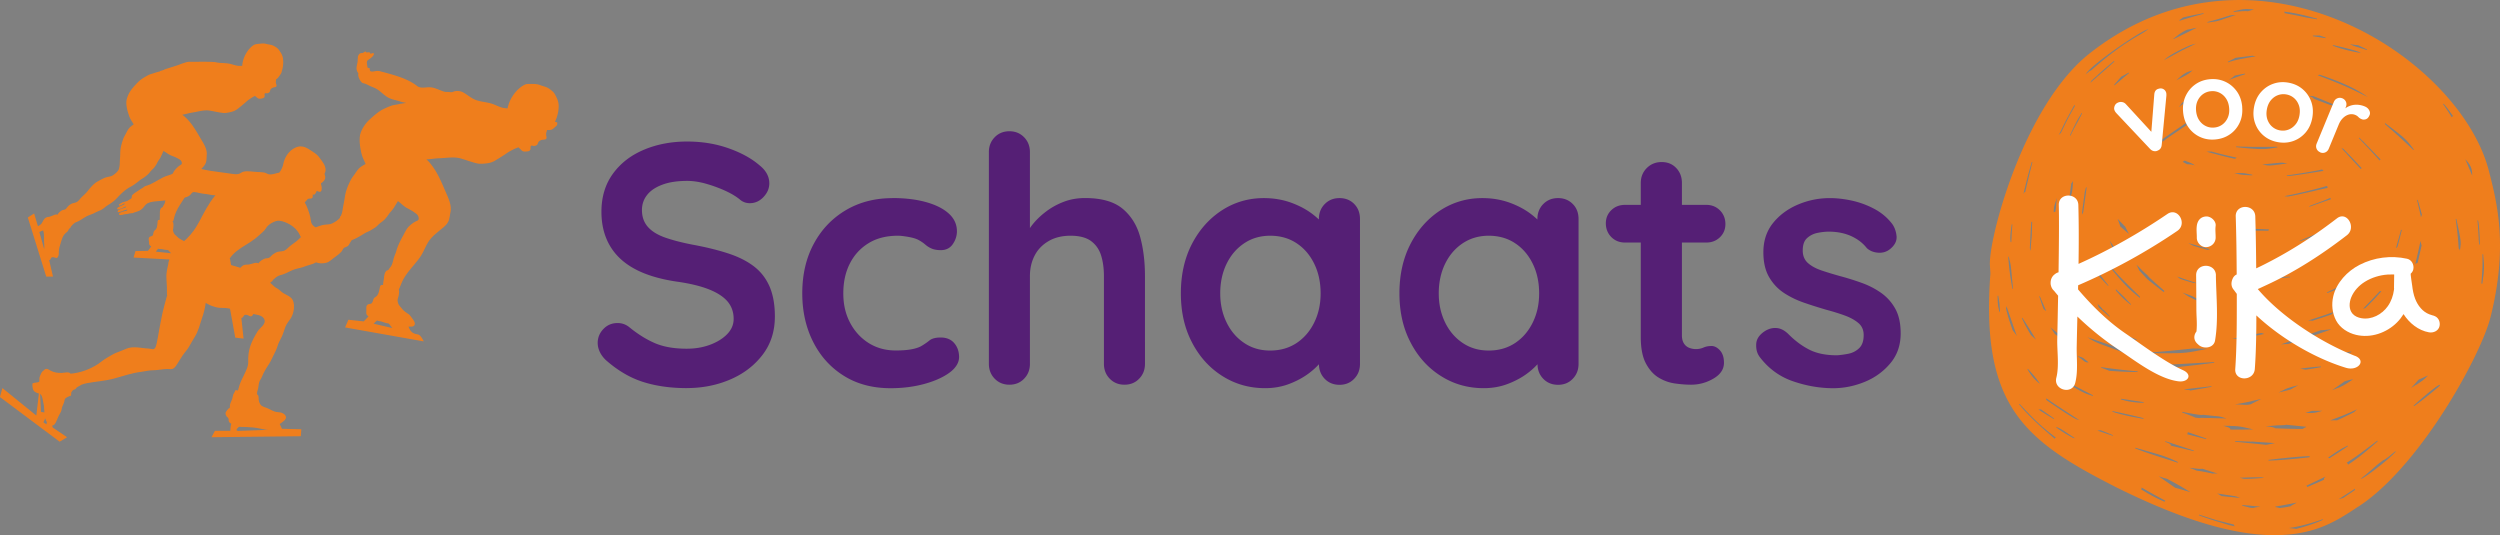 <svg xmlns="http://www.w3.org/2000/svg" data-name="Layer 1" viewBox="0 0 520.21 111.35"><rect x="0" y="0" width="520.21" height="111.35" fill="#808080" stroke="none"/><g fill="#ef7e1c"><path d="M115.49 25.31c.49-1.02.76-2.11.76-3.27 0-.6-.16-1.2-.43-1.73-.22-.42-.41-.91-.77-1.23-.31-.28-.7-.6-1.07-.8-.47-.25-1.03-.35-1.53-.55-.54-.22-1.09-.26-1.68-.26-.51 0-1.14-.06-1.58.15-1.73.85-3.23 2.97-3.56 4.93-.48-.01-.94-.08-1.4-.23-.61-.19-1.18-.51-1.79-.71-1.11-.37-2.32-.4-3.41-.8-1-.36-1.78-1.12-2.71-1.61-.5-.27-1.18-.32-1.74-.2-.18.04-.35.14-.53.17-.25.04-.52-.02-.76-.04-.29-.02-.56.03-.83-.05-.56-.16-1.05-.39-1.59-.59-.57-.21-.97-.33-1.6-.33-.83 0-1.78.29-2.5-.28-2.07-1.64-5.25-2.4-7.75-3.07-.18-.05-.36-.05-.57-.05-.33 0-1.13.28-1.41.02-.09-.09-.14-.5-.13-.63-.13-.02-.26-.02-.4-.02-.01-.12-.06-.23-.08-.34-.02-.18-.05-.32-.07-.48-.05-.39-.04-.64.26-.85.39-.27 1.28-.84 1.18-1.36-.12-.02-.29-.04-.41-.01-.14.03-.2.13-.33.13.06-.49-.6-.31-.83-.28-.04-.42-.43-.1-.59 0-.26.15-.54.04-.8.24-.5.39-.36 1.09-.43 1.65-.08.61-.36 1.24-.14 1.87.08.22.18.4.31.57-.2.58.37 1.66.79 1.95.2.13.41.13.62.2.24.09.48.21.71.33.42.22.87.37 1.3.57 1 .45 1.72 1.36 2.65 1.91.87.51 1.8.6 2.76.93.36.12.75.17 1.13.27-.56.06-1.12.14-1.68.27-.51.11-1.02.14-1.52.33-.47.17-.94.38-1.39.59-1.14.52-2.14 1.44-3.05 2.26-.89.8-1.87 2.25-2.02 3.48-.13 1.14.06 2.34.29 3.39.13.6.33 1.12.6 1.67.1.21.2.47.31.7-.44.25-.89.48-1.27.82-.37.34-.68.82-.97 1.24-.29.42-.62.81-.85 1.26-.58 1.15-1.07 2.32-1.24 3.59-.09.65-.23 1.3-.35 1.96-.11.59-.15 1.17-.39 1.73-.13.32-.18.55-.43.78a5.2 5.2 0 0 1-.64.52c-.41.27-.94.59-1.43.65-.6.07-1.16.07-1.74.26-.62.2-1.2.43-1.8.69-1.1.47-2.07 1.44-2.91 2.25-.53.51-1.18.89-1.74 1.36-.42.35-.82.84-1.32.98-.51.15-1.1.08-1.59.35-.29.16-.59.33-.83.56-.22.2-.41.45-.69.56-.26.09-.56.04-.83.15-.24.1-.49.24-.7.38-.16.11-.42.35-.6.6-.39-.29-1.1.02-1.48.11-.27.06-.46.14-.76.14-.29 0-.62.02-.89.15-.51.26-.78.83-1.13 1.23-.27.33-.68.51-1.09.67l-.57-3.37-1.73.83 2.84 15.68 1.73.21-.46-4.31c.08 0 .18-.04.27-.11.17-.13.23-.4.41-.49.22-.11.63 0 .82.11.23.12.43.26.69.09.17-.11.38-.52.42-.7.09-.4.11-.79.2-1.18.09-.37.24-.77.4-1.13.28-.61.52-1.26.85-1.86.18-.33.42-.64.69-.9.28-.27.65-.41.92-.67.13-.13.18-.3.31-.45.12-.14.25-.2.38-.31.07-.05.18-.2.27-.36.06-.05.12-.09.18-.14.46-.4.8-.67 1.4-.82 1.07-.26 2.03-.95 3.12-1.26.54-.16 1.05-.23 1.59-.43.62-.23 1.26-.41 1.88-.61.55-.17 1.02-.56 1.53-.82.55-.28 1.06-.5 1.59-.8.5-.28 1.01-.65 1.44-1.02.62-.53 1.25-1.02 1.96-1.48.57-.36 1.18-.66 1.8-.9.61-.23 1.1-.51 1.66-.83.52-.3.98-.63 1.53-.86.58-.25 1.07-.57 1.59-.92.29-.19.44-.39.69-.62.37-.35.82-.61 1.18-.97.34-.34.63-.73.9-1.13.31-.46.74-.84 1.04-1.31.29-.47.58-.95.88-1.43l.3.24c.52.41.99.9 1.6 1.22.51.27.99.51 1.47.86.39.29.77.49.9.99.22.79-.3.73-.83 1.06-.45.27-.98.69-1.33 1.09-.43.49-.67 1.08-.99 1.65-.56 1-1.13 2.11-1.44 3.21-.15.55-.41 1.06-.56 1.6-.15.54-.26 1.15-.54 1.61-.12.2-.28.37-.42.56-.06.08-.07.17-.17.24-.13.1-.27.07-.38.17-.39.34-.47 1.03-.52 1.5-.05.48-.17.95-.19 1.48-.14-.02-.28-.03-.35-.01-.28.09-.3.41-.34.63-.1.46-.2 1.04-.47 1.46-.12.19-.31.32-.52.47-.26.18-.3.33-.4.64-.05.17-.14.45-.27.57-.21.19-.53.14-.77.26-.53.27-.31.96-.36 1.44-.06.54.05.79.46 1.05l-1 1.05-3.19-.35-.69 1.6 16.37 2.91s-.55-1.18-1.04-1.39c-.43-.18-1.62-.04-2.13-1.7.41.03.87.04 1.07-.12.5-.4.11-1.02-.17-1.39-.29-.37-.53-.83-.92-1.09-.48-.33-1.01-.66-1.36-1.14-.3-.41-.64-.62-.79-1.15-.11-.4-.16-.63-.02-1.04.09-.26.35-1.27.16-1.76.03-.06.06-.11.08-.17.23-.48.4-.99.62-1.47.92-1.98 2.5-3.36 3.73-5.11.81-1.16 1.22-2.6 2.1-3.7.8-1 1.87-1.73 2.83-2.57.43-.37.86-.84 1.05-1.39.17-.52.23-1.14.34-1.66.32-1.44-.43-2.97-.99-4.25-.74-1.72-1.53-3.65-2.63-5.18-.37-.51-.76-1.04-1.23-1.46-.05-.05-.1-.09-.15-.14.55-.01 1.07-.09 1.61-.15.6-.07 1.19-.08 1.8-.12 1.13-.08 2.51-.25 3.61.05 1.2.33 2.34.79 3.54 1.06.61.14 1.28.06 1.89 0 .63-.06 1.3-.25 1.84-.58.85-.51 1.71-1.04 2.5-1.59.45-.32 1.01-.59 1.49-.83.27-.13.54-.21.82-.33.02 0 .03-.02.05-.03.1.1.21.21.31.3.18.17.43.49.68.56.22.06.68.03.91 0 .42-.06.6-.23.62-.63.01-.2-.04-.47.16-.56.17-.07.46.1.65.06.21-.04.51-.14.62-.33.13-.21.13-.43.31-.61.13-.13.36-.24.53-.3.42-.15 1.14.07 1.05-.62-.03-.24-.11-.49-.07-.76.02-.22.16-.45.15-.68.51-.06.8.08 1.24-.24.22-.16.42-.37.63-.54.29-.24.32-.43.27-.82-.1-.03-.32-.08-.47-.14zm-66.18 37.8-.67-4.44c.22-.03.49-.16.67-.2.12-.03.25-.05.37-.07.01.32.04.63.04.77 0 .57-.06 1.13-.14 1.67-.08.58-.07 1.16-.14 1.74-.02.2-.07.36-.06.54h-.08zm28.44 4.24s.38-.38.72-.68c.1.06.2.11.32.13.3.06.55.08.83.19.46.17.84.27 1.29.34l.72.93-3.89-.9zm-43.6-52.88c.3.06-1.12.32-.8.37-.44.11-.88.23-1.32.38-.4.14-.81.22-1.19.42-.36.19-.71.4-1.05.61-.87.53-1.58 1.36-2.23 2.12-.63.73-1.28 1.99-1.27 3 0 .93.28 1.87.56 2.7.16.47.37.86.65 1.28.1.16.2.35.32.53-.33.24-.67.47-.94.78-.27.31-.47.72-.66 1.09-.19.36-.41.71-.56 1.1-.35.98-.63 1.97-.64 3 0 .53-.05 1.07-.08 1.61-.03.48 0 .95-.14 1.43-.07.27-.09.46-.27.67-.15.17-.29.34-.46.48-.3.26-.7.57-1.09.66-.48.11-.92.17-1.37.38-.48.22-.92.47-1.38.73-.83.48-1.52 1.36-2.11 2.09-.37.46-.86.83-1.26 1.26-.3.32-.58.75-.96.92-.4.17-.87.18-1.24.44-.22.15-.44.33-.61.53-.15.18-.28.4-.5.52-.2.1-.44.09-.65.2-.18.1-.37.24-.52.38-.12.11-.31.32-.42.54-.34-.19-.88.13-1.18.24-.21.08-.36.16-.6.19-.23.03-.5.08-.7.21-.38.26-.55.74-.78 1.1-.19.29-.5.48-.81.64l-.79-2.65-1.31.84 3.83 12.3h1.41l-.8-3.42c.07-.01.14-.05.21-.12.12-.12.15-.34.28-.43.17-.11.5-.06.67 0 .19.07.37.16.56 0 .12-.1.25-.45.27-.6.03-.33 0-.64.05-.97.04-.31.11-.64.21-.94.16-.52.3-1.06.5-1.57.11-.28.27-.56.47-.79.2-.24.48-.4.67-.63.09-.12.12-.26.21-.39.08-.12.18-.19.28-.29.05-.05.13-.17.18-.31l.13-.13c.33-.36.58-.62 1.05-.79.83-.31 1.53-.96 2.38-1.32.42-.18.82-.29 1.23-.5.47-.25.97-.45 1.45-.67.42-.19.76-.55 1.14-.81.41-.28.8-.51 1.2-.8.37-.27.75-.62 1.06-.96.45-.49.91-.94 1.43-1.38.42-.35.88-.65 1.36-.9.47-.25.83-.52 1.25-.83.39-.29.72-.6 1.14-.84.44-.26.8-.56 1.19-.9.21-.18.32-.36.49-.57.26-.32.6-.57.85-.9.24-.31.44-.65.61-1 .21-.4.51-.75.71-1.16.19-.4.37-.82.56-1.23.09.06.18.11.26.16.46.27.89.62 1.4.82.44.17.85.31 1.27.55.34.19.66.32.82.7.25.61-.17.62-.56.93-.34.27-.72.65-.96 1.01-.3.43-.43.93-.63 1.42-.35.86-.7 1.81-.84 2.72-.07.46-.22.89-.29 1.34-.07.44-.09.95-.27 1.35-.08.17-.19.32-.28.49-.04.07-.04.15-.11.21-.1.09-.21.08-.29.17-.28.31-.28.87-.27 1.25 0 .39-.04.78 0 1.21-.12 0-.23 0-.28.03-.21.1-.2.36-.21.54-.03.38-.06.86-.23 1.22-.08.17-.22.29-.37.43-.19.17-.21.29-.26.56-.03.14-.07.37-.16.48-.15.17-.41.16-.59.28-.4.27-.15.8-.15 1.19 0 .44.12.63.47.79l-.7.94-2.6.04-.4 1.35 13.43.72s-.56-.89-.97-1.01c-.36-.11-1.31.13-1.88-1.15.33-.02.7-.05.85-.2.36-.37 0-.83-.28-1.1-.27-.27-.51-.61-.84-.79-.42-.22-.88-.43-1.2-.78-.28-.3-.57-.43-.75-.84-.13-.31-.19-.49-.12-.83.04-.22.15-1.06-.05-1.43s.04-.1.05-.14c.14-.41.22-.84.35-1.24.54-1.68 1.67-2.94 2.49-4.47.54-1.01.72-2.21 1.32-3.18.54-.88 1.33-1.58 2.02-2.34.31-.34.61-.76.7-1.22.09-.43.07-.94.11-1.37.12-1.18-.64-2.34-1.22-3.31-.77-1.3-1.59-2.78-2.62-3.89-.35-.38-.72-.76-1.13-1.05-.05-.03-.09-.07-.14-.1.44-.06.85-.17 1.28-.28.47-.12.95-.18 1.44-.28.9-.17 1.99-.45 2.9-.31 1 .15 1.95.41 2.94.5.5.05 1.03-.08 1.52-.18.5-.11 1.02-.33 1.42-.64.63-.49 1.27-1 1.85-1.53.33-.31.75-.58 1.11-.82.2-.13.41-.22.62-.35.01 0 .03-.02.04-.03l.27.21c.16.12.39.35.6.38.19.03.55-.04.73-.09.33-.09.46-.24.44-.57-.01-.16-.08-.37.08-.46.13-.07.38.03.53-.02.16-.05.39-.16.47-.33.08-.18.06-.36.19-.52.09-.12.27-.23.4-.29.33-.16.92-.05.78-.6-.05-.19-.13-.38-.13-.61 0-.18.08-.37.05-.56.4-.1 1.29-1.52 1.16-1.56.29-.86.4-1.77.29-2.7-.06-.48-.24-.95-.52-1.35-.22-.32-.42-.69-.74-.92-.27-.2-.62-.41-.94-.53-.4-.15-.86-.18-1.28-.29-.45-.13-.9-.1-1.38-.04-.41.05-.92.06-1.25.28-1.31.85-2.3 2.7-2.37 4.31-.38.04-.77.03-1.14-.04-.51-.09-1-.29-1.51-.39-.93-.19-1.9-.09-2.82-.3-.84-.19-5.23-.07-5.45-.1-.46-.07-1.46.32-2.67.76M9.17 51.77l-.98-3.5c.18-.05.38-.18.52-.23.1-.04.19-.07.29-.1.04.26.1.5.11.61.06.46.06.91.05 1.35 0 .47.06.94.06 1.41 0 .16-.02.29 0 .44l-.07.02zm23.24.59s.27-.34.51-.62a.6.6 0 0 0 .27.07c.24.02.45.01.69.07.38.09.7.13 1.07.14l.67.68-3.21-.34z"/><path d="M27.46 40.83c-.08.14-.04.31-.12.43-.08.11-.23.17-.34.23-.25.14-.46.34-.75.4-.18.04-.34.11-.52.15-.19.05-.38.1-.54.22-.12.1-.54.26-.43.46.04.07.04.07.1.06.15-.03.3-.1.45-.16.2-.09.43-.33.67-.28.04.15-.26.26-.36.3-.36.13-.68.31-1.01.5-.06.03-.17.09-.2.15-.02.04-.02.22.01.26.07.07.41-.04.5-.07.14-.05.29-.09.43-.13.16-.05.31-.17.46-.24.1-.05.36-.18.47-.09.04.03-.18.17-.2.18-.09.04-.19.04-.28.08-.14.05-.29.1-.43.15-.25.08-.6.17-.78.36-.09.09-.2.37.02.37.36 0 .73-.23 1.07-.34.19-.06.38-.13.58-.17.04 0 .22-.05.24-.01.03.05-.03.11-.06.14-.09.07-.22.1-.33.13-.2.05-.39.07-.59.13-.15.05-1.01.37-.7.64.13.12.44.06.59.03.21-.04.43-.12.64-.15.13-.02.26 0 .39-.02.13-.03.26-.06.39-.1.12-.03.24-.04.36-.06.13-.03.24 0 .36-.02.17-.05.33-.12.49-.18.37-.13.78-.22 1.13-.43.22-.13.4-.3.58-.47.24-.23.39-.55.65-.77.51-.42 1.22-.53 1.86-.6 1.67-.2 3.42-.25 5.06-.6.78-.17 1.77-.18 2.35-.85.31-.35.33-.53.85-.49.38.03.68.13 1.03.21.46.1.99.16 1.45.21.43.05.82.16 1.24.21.14.02.35.03.59.04-.04.04-.08.07-.1.11-1.29 1.52-2.31 3.57-3.25 5.33-.72 1.36-1.51 2.51-2.63 3.59-1.11 1.06-3.75 3.32-3.85 5.37-.23 1.02-.46 1.94-.36 3.03.1 1.05.1 2.12.1 3.2v.07l.06.02-.03.12c-.32 1.18-.68 2.4-.95 3.62-.27 1.2-.49 2.46-.73 3.72-.14.76-.25 1.53-.42 2.29-.09.39-.22 1.42-.71 1.53-.3.07-.71-.1-1.04-.11-.53-.02-1.05-.09-1.57-.16-1.03-.13-2.07-.21-3.05.19-.7.28-1.34.56-2.07.83-.74.27-1.33.72-2.01 1.08-.63.34-1.15.84-1.76 1.24-1.71 1.13-3.73 1.87-5.78 2.05-.25-.5-1.38-.16-1.84-.16-.87 0-1.49-.06-2.25-.44-.32-.16-.66-.48-1.06-.39-.23.05-.28.18-.44.31-.08.07-.31.24-.37.33-.15.23-.32.64-.43.91-.15.36-.06.73-.12 1.12-.45.22-.96.12-1.41.34-.05.37-.02.78.08 1.12.11.38.26.54.6.74.2.12.44.17.65.25l-.53 4.58L.5 80.75l-.52 1.86 12.43 9.3 1.55-.93-3-2.03-.1-.4c.43-.04.71-.46.9-.97.25-.66.53-1.21.88-1.84.21-.37.17-.74.31-1.11.11-.31.31-.63.4-.95.12-.49.04-.71.51-.96.28-.15.62-.33.92-.4.03-.19.05-.42.04-.66.14-.12.19-.32.32-.44.15-.14.35-.13.49-.23.18-.11.25-.31.41-.42.17-.11.38-.19.54-.29.16-.09.22-.16.38-.23.34-.14.78-.25 1.14-.32 1.9-.36 3.78-.45 5.67-.97 1.88-.52 3.74-1.17 5.69-1.4.79-.09 1.47-.31 2.27-.31 1.02 0 2.01-.23 3.01-.27.51-.02.92.17 1.39-.14.33-.22.56-.6.77-.93.38-.6.75-1.24 1.16-1.84.39-.56.88-1.06 1.24-1.67.41-.7.77-1.38 1.21-2.07.79-1.24 1.07-2.64 1.53-3.95.36-1.02.63-2.06.76-3.14.17.08.34.17.5.26.53.29 1.06.48 1.65.63.55.14 1.13.14 1.69.15.72.01 1.44.19 2.13.36 1.17.29 2.47.51 3.61.83.83.23 2.1.21 2.57 1.07.59 1.07-.88 1.84-1.36 2.63-.57.94-1.15 1.98-1.5 3.02-.35 1.03-.48 2.22-.44 3.3.04.98-.49 1.91-.9 2.79-.29.62-.67 1.31-.88 1.96-.13.4-.22.81-.35 1.22-.17-.02-.38-.1-.54-.06-.08.3-.29.55-.41.83-.14.32-.14.66-.25.99-.1.28-.26.59-.37.87-.13.33-.09.64-.14.99-.22.02-.59.52-.73.71-.27.39-.16.73.1 1.09.11.15.24.17.35.38.08.16.02.45.09.62.11.28.32.39.51.5-.2.6-.2 1.46-.2 1.46h-3.2l-.72 1.34 18.59-.21.1-1.45-4.03-.1-.47-1c.28-.13.53-.4.78-.57.37-.27.68-.67.44-1.14-.2-.38-.74-.65-1.16-.7-.59-.07-.92-.06-1.45-.31-.41-.19-.85-.42-1.26-.6-.49-.21-1-.24-1.35-.72-.29-.4-.39-.88-.39-1.37 0-.5-.11-.65-.38-.8l.07-.13c-.06-.34.19-.79.23-1.14.04-.39.12-.83.21-1.22.08-.32.35-.63.49-.95.13-.31.26-.61.41-.93.33-.66.7-1.24 1.11-1.86.37-.56.63-1.17.93-1.78.32-.64.66-1.27.85-1.93.22-.76.61-1.38.93-2.07.3-.65.47-1.32.72-1.97.27-.7.7-1.16 1.11-1.78.63-.96.92-2.62.47-3.71-.36-.9-1.57-1.2-2.29-1.74-.25-.19-.47-.44-.74-.62-.31-.21-.66-.36-.93-.62-1.06-.99-2.21-2-3.51-2.69-1.14-.61-2.46-.83-3.72-1.22-.84-.26-1.59-.43-2.41-.75-.05-.02-.09-.04-.14-.06 1.36-3.1 4.29-3.65 6.6-5.8.53-.49 1.18-.96 1.55-1.58.4-.67 1.03-1.03 1.74-1.34.76-.34 1.42-.17 2.16.1 1.29.48 2.52 1.39 3.12 2.68.61 1.31 1.27 2.57 1.91 3.85.34.68.64 1.37 1.34 1.76.67.37 1.52.36 2.27.16.67-.17 1.2-.78 1.75-1.14.45-.29 1.1-.83 1.45-1.24.12-.13.17-.37.3-.52.21-.24.13-.2.42-.31.33-.13.52-.16.75-.49.19-.29.3-.55.49-.83.07-.09.1-.28.18-.36.15-.15.38-.21.55-.4.3-.32.39-.7.47-1.13.07-.38.13-.77.16-1.16 0-.03-.01-.89-.16-.77-.23.19-.27.46-.45.67.23-.32.25-1.08.11-1.41-.22-.55-.86-.54-.72.17-.34-.29 0-1.19-.13-1.59-.07-.23-.3-.56-.52-.47-.29.13-.15.63-.17.86-.09.74-.05 1.5-.18 2.24-.07.38-.36 1.28-.52.49-.13-.64.13-1.43-.21-2.02-.1-.17-.35-.48-.59-.29-.32.24-.1 1.31-.1 1.65 0 .32-.07.74-.25 1.01-.13.19-.31.31-.41.52-.07.16-.07.35-.15.51-.17.36-.76.65-.81 1.04-.25.07-.47.19-.7.23-.19.03-.68 0-.83-.1-.33-.21-.6-.88-.85-1.22-.26-.34-.56-.77-.87-1.07-.33-.32-.81-.51-1.04-.95-.23-.46-.22-1.06-.34-1.53-.12-.5-.3-1.05-.49-1.55-.16-.43-.37-.95-.65-1.41.31-.18.46-.67.83-.76.25-.06.57.07.76-.17.15-.19.06-.51.09-.74.4.36.72-.42.83-.72.45.21.91.4 1.01-.22.07-.45-.04-.92-.15-1.33.13-.08.25-.17.33-.24.65-.56.71-1.09.41-1.72.02-.03.04-.06.05-.09.47-.92-.02-1.86-.57-2.61-.46-.63-.84-1.23-1.5-1.65-1.41-.9-2.45-1.93-4.19-1.05-1.26.64-2.13 2.03-2.37 3.4-.08.46-.34 1.03-.62 1.45-.07.1-.15.2-.23.29-.22 0-.44.08-.68.15-.38.11-.82.21-1.23.21-.47 0-.79-.35-1.24-.41-.45-.07-.9-.09-1.34-.1-.91-.02-1.94-.27-2.87-.08-.45.09-.68.41-1.12.5-.41.08-.87.04-1.28-.03-1.52-.23-3.05-.43-4.57-.64-1.27-.17-2.9-.74-4.17-.68-1.67.07-3.05 1.22-4.6 1.65-1.35.38-2.45 1.29-3.72 1.85-.22.1-.45.18-.68.26-.2.06-.41.1-.58.23-.14.11-.26.23-.42.31-.25.13-.48.28-.71.45-.28.2-.56.37-.84.55-.25.16-.48.37-.62.63zm26.4 48.3c1.34.31 1.96.31 1.96.31l-5.89.21s-1.45.21-.21-.83c0 0 2.79 0 4.13.31zM9.03 87.89l.39-.85c.08.3.18.57.34.8l-.1.46-.62-.41zm-.69-5.92c.53.35.55 1.38.69 1.89.14.52.15 1.24.21 1.95h-.1l-.62-.1-.18-3.75z"/></g><path fill="#551f75" d="M142.9 80.76c-3.33 0-6.32-.42-8.98-1.25-2.66-.83-5.2-2.29-7.62-4.38a5.734 5.734 0 0 1-1.43-1.78c-.33-.66-.5-1.33-.5-1.99 0-1.09.39-2.06 1.18-2.89s1.77-1.25 2.96-1.25c.9 0 1.71.28 2.42.85 1.8 1.47 3.6 2.59 5.38 3.35 1.78.76 3.98 1.14 6.59 1.14 1.76 0 3.37-.27 4.85-.82 1.47-.55 2.66-1.28 3.56-2.21.9-.93 1.35-1.98 1.35-3.17 0-1.43-.43-2.64-1.28-3.64-.86-1-2.16-1.84-3.92-2.53-1.76-.69-3.99-1.22-6.7-1.6-2.57-.38-4.82-.96-6.77-1.74-1.95-.79-3.58-1.78-4.88-2.99a11.853 11.853 0 0 1-2.96-4.28c-.67-1.64-1-3.48-1-5.52 0-3.09.8-5.72 2.39-7.91 1.59-2.19 3.74-3.85 6.45-4.99 2.71-1.14 5.7-1.71 8.98-1.71 3.09 0 5.95.46 8.59 1.39s4.79 2.1 6.45 3.53c1.38 1.09 2.07 2.35 2.07 3.78 0 1.05-.4 1.99-1.21 2.85-.81.86-1.76 1.28-2.85 1.28-.71 0-1.35-.21-1.92-.64-.76-.66-1.78-1.29-3.06-1.89-1.28-.59-2.64-1.09-4.06-1.5s-2.76-.61-3.99-.61c-2.04 0-3.77.26-5.17.79-1.4.52-2.46 1.23-3.17 2.14-.71.9-1.07 1.95-1.07 3.13 0 1.43.42 2.6 1.25 3.53.83.93 2.03 1.66 3.6 2.21 1.57.55 3.44 1.03 5.63 1.46 2.85.52 5.36 1.14 7.52 1.85 2.16.71 3.96 1.63 5.38 2.74s2.49 2.52 3.21 4.21c.71 1.69 1.07 3.74 1.07 6.16 0 3.09-.86 5.75-2.57 7.98-1.71 2.23-3.95 3.94-6.73 5.13-2.78 1.19-5.78 1.78-9.01 1.78zm42.76-39.55c2.71 0 5.07.29 7.09.86 2.02.57 3.59 1.37 4.7 2.39 1.12 1.02 1.67 2.25 1.67 3.67 0 .95-.29 1.84-.86 2.67-.57.83-1.4 1.25-2.49 1.25-.76 0-1.39-.11-1.89-.32a4.9 4.9 0 0 1-1.32-.82 7.98 7.98 0 0 0-1.35-.93c-.48-.28-1.2-.51-2.17-.68-.97-.17-1.7-.25-2.17-.25-2.42 0-4.48.52-6.16 1.57-1.69 1.04-2.98 2.46-3.88 4.24-.9 1.78-1.35 3.84-1.35 6.17s.46 4.31 1.39 6.09 2.21 3.19 3.85 4.24c1.64 1.04 3.53 1.57 5.67 1.57 1.19 0 2.21-.07 3.06-.21.86-.14 1.57-.36 2.14-.64.66-.38 1.26-.79 1.78-1.21.52-.43 1.31-.64 2.35-.64 1.24 0 2.18.39 2.85 1.18.66.78 1 1.75 1 2.89s-.67 2.27-1.99 3.24c-1.33.97-3.08 1.76-5.24 2.35-2.16.59-4.5.89-7.02.89-3.75 0-7.01-.87-9.76-2.6-2.76-1.73-4.88-4.1-6.38-7.09s-2.24-6.34-2.24-10.05c0-3.89.79-7.33 2.39-10.3 1.59-2.97 3.8-5.29 6.63-6.98 2.83-1.68 6.07-2.53 9.73-2.53zm51.59 8.09c-.67-2.44-1.89-4.4-3.67-5.88-1.78-1.47-4.38-2.21-7.8-2.21-1.57 0-3.02.25-4.35.75-1.33.5-2.54 1.15-3.63 1.96-1.09.81-2.02 1.68-2.78 2.6-.27.32-.49.63-.71.94v-15.8c0-1.23-.4-2.27-1.21-3.1-.81-.83-1.83-1.25-3.06-1.25s-2.26.42-3.06 1.25c-.81.83-1.21 1.86-1.21 3.1V75.7c0 1.23.4 2.27 1.21 3.1.81.83 1.83 1.25 3.06 1.25s2.26-.41 3.06-1.25c.81-.83 1.21-1.86 1.21-3.1V57.46c0-1.57.32-2.98.96-4.24.64-1.26 1.6-2.27 2.89-3.03 1.28-.76 2.83-1.14 4.63-1.14s3.28.38 4.28 1.14c1 .76 1.69 1.77 2.07 3.03.38 1.26.57 2.67.57 4.24V75.7c0 1.23.4 2.27 1.21 3.1.81.83 1.83 1.25 3.06 1.25s2.26-.41 3.06-1.25c.81-.83 1.21-1.86 1.21-3.1V57.46c0-2.99-.33-5.71-1-8.16zm44.53-6.87c-.81-.81-1.83-1.21-3.06-1.21s-2.26.42-3.07 1.25c-.81.83-1.21 1.86-1.21 3.1v.1c-.42-.39-.88-.78-1.39-1.17-1.26-.95-2.74-1.73-4.45-2.35-1.71-.61-3.59-.93-5.63-.93-3.18 0-6.08.85-8.69 2.53-2.61 1.69-4.69 4.01-6.24 6.98-1.54 2.97-2.32 6.4-2.32 10.3s.77 7.26 2.32 10.23c1.54 2.97 3.65 5.3 6.31 6.98 2.66 1.69 5.63 2.53 8.91 2.53 1.8 0 3.48-.3 5.02-.89 1.54-.59 2.89-1.32 4.03-2.17.85-.63 1.56-1.28 2.14-1.92.02 1.2.41 2.21 1.2 3.03.81.83 1.83 1.25 3.07 1.25s2.26-.41 3.06-1.25c.81-.83 1.21-1.86 1.21-3.1V45.58c0-1.28-.4-2.33-1.21-3.14zm-8.3 24.66c-.88 1.8-2.1 3.23-3.67 4.28-1.57 1.04-3.4 1.57-5.49 1.57s-3.85-.52-5.42-1.57c-1.57-1.05-2.79-2.47-3.67-4.28-.88-1.81-1.32-3.82-1.32-6.06s.44-4.32 1.32-6.13c.88-1.81 2.1-3.23 3.67-4.28s3.37-1.57 5.42-1.57 3.92.52 5.49 1.57c1.57 1.04 2.79 2.47 3.67 4.28.88 1.8 1.32 3.85 1.32 6.13s-.44 4.25-1.32 6.06zm53.77-24.66c-.81-.81-1.83-1.21-3.06-1.21s-2.26.42-3.07 1.25c-.81.83-1.21 1.86-1.21 3.1v.1c-.42-.39-.88-.78-1.39-1.17-1.26-.95-2.74-1.73-4.45-2.35-1.71-.61-3.59-.93-5.63-.93-3.18 0-6.08.85-8.69 2.53-2.61 1.69-4.69 4.01-6.23 6.98-1.54 2.97-2.32 6.4-2.32 10.3s.77 7.26 2.32 10.23c1.54 2.97 3.64 5.3 6.31 6.98 2.66 1.69 5.63 2.53 8.91 2.53 1.8 0 3.48-.3 5.02-.89 1.54-.59 2.89-1.32 4.03-2.17.85-.63 1.56-1.28 2.14-1.92.02 1.2.41 2.21 1.2 3.03.81.83 1.83 1.25 3.07 1.25s2.26-.41 3.06-1.25c.81-.83 1.21-1.86 1.21-3.1V45.58c0-1.28-.4-2.33-1.21-3.14zm-8.3 24.66c-.88 1.8-2.1 3.23-3.67 4.28-1.57 1.04-3.4 1.57-5.49 1.57s-3.85-.52-5.42-1.57c-1.57-1.05-2.79-2.47-3.67-4.28-.88-1.81-1.32-3.82-1.32-6.06s.44-4.32 1.32-6.13c.88-1.81 2.1-3.23 3.67-4.28 1.57-1.04 3.37-1.57 5.42-1.57s3.92.52 5.49 1.57c1.57 1.04 2.79 2.47 3.67 4.28.88 1.8 1.32 3.85 1.32 6.13s-.44 4.25-1.32 6.06zM356.11 72c-.62 0-1.16.11-1.64.32-.48.21-1 .32-1.57.32-.52 0-1.01-.1-1.46-.29-.45-.19-.81-.5-1.07-.93s-.39-.97-.39-1.64V50.47h5.06c1.14 0 2.09-.37 2.85-1.1.76-.74 1.14-1.65 1.14-2.75s-.38-2.09-1.14-2.85c-.76-.76-1.71-1.14-2.85-1.14h-5.06v-4.56c0-1.23-.39-2.27-1.18-3.1-.78-.83-1.79-1.25-3.03-1.25s-2.27.42-3.1 1.25c-.83.83-1.25 1.87-1.25 3.1v4.56h-3.28c-1.14 0-2.09.37-2.85 1.1-.76.74-1.14 1.65-1.14 2.75s.38 2.09 1.14 2.85c.76.76 1.71 1.14 2.85 1.14h3.28v19.67c0 2.33.36 4.16 1.07 5.49s1.6 2.32 2.67 2.96a8.88 8.88 0 0 0 3.42 1.21c1.21.17 2.32.25 3.31.25 1.66 0 3.22-.43 4.67-1.28 1.45-.86 2.17-1.95 2.17-3.28 0-1.09-.27-1.95-.82-2.57-.55-.61-1.15-.93-1.82-.93zm9.97 2.14c-.48-.66-.69-1.52-.64-2.56.05-1.04.66-1.95 1.85-2.71.76-.47 1.57-.68 2.42-.61.85.07 1.68.51 2.49 1.32 1.38 1.38 2.83 2.45 4.35 3.21s3.42 1.14 5.7 1.14c.71-.05 1.5-.15 2.35-.32.86-.17 1.6-.54 2.24-1.14s.96-1.51.96-2.74c0-1.05-.36-1.88-1.07-2.49s-1.65-1.14-2.81-1.57c-1.17-.43-2.46-.83-3.88-1.21-1.47-.43-2.98-.9-4.52-1.43-1.54-.52-2.96-1.2-4.24-2.03-1.28-.83-2.33-1.93-3.14-3.31-.81-1.38-1.21-3.11-1.21-5.2 0-2.37.66-4.39 1.99-6.06 1.33-1.66 3.05-2.94 5.17-3.85 2.11-.9 4.33-1.36 6.66-1.36 1.47 0 3.02.18 4.63.53 1.61.36 3.16.93 4.63 1.71 1.47.78 2.71 1.82 3.7 3.1.52.71.83 1.57.93 2.56.1 1-.36 1.9-1.35 2.71-.71.57-1.54.82-2.49.75-.95-.07-1.73-.39-2.35-.96-.81-1.04-1.89-1.87-3.24-2.49-1.35-.61-2.91-.93-4.67-.93-.71 0-1.49.09-2.32.25-.83.17-1.56.52-2.17 1.07-.62.54-.93 1.41-.93 2.6 0 1.09.36 1.96 1.07 2.6.71.64 1.67 1.16 2.89 1.57 1.21.41 2.51.8 3.88 1.18 1.43.38 2.87.83 4.35 1.36 1.47.52 2.83 1.21 4.06 2.07a9.92 9.92 0 0 1 2.99 3.31c.76 1.35 1.14 3.08 1.14 5.17 0 2.42-.71 4.49-2.14 6.2-1.43 1.71-3.21 3.01-5.34 3.88s-4.32 1.32-6.56 1.32c-2.8 0-5.61-.49-8.41-1.46s-5.13-2.69-6.98-5.17z"/><path fill="none" d="M482.3 15.18c4.65 1.78 5.84 2.26 10.46 4.54-2.88-2.07-6.66-3.51-10.03-4.65-.13.03-.3.09-.43.11z"/><path fill="#fff" d="M452.77 10.58s-.04.03-.07.04c.02-.01.04-.02.07-.04zm6.21 7.49s.05-.03 0 0zm0 0s-.02.01-.03.01l.03-.01zm0 0c.06-.03.05-.03 0 0zm32.76 10.98z"/><path fill="none" d="M491.12 9.49c.5.15 1.01.31 1.42.46l.06-.13s-.81-.38-1.54-.73c-.19-.09-.32-.15-.33-.16h-.02c-.3-.04-.4-.04-.45-.05l-.15-.02c-.09-.01-.27-.04-.63-.09l-.44-.06.4.19c.4.19 1.02.38 1.69.58zm-10.35 10-.02.13c.29.07.66.23.74.44v.03l1.46.55q1.77.67 1.92.71c.14.03.4.09 2.27.72l.05-.13c-.59-.29-4.34-1.86-5.76-2.39l-.66-.06zm10.14-8.99.43.08-.39-.21c-.66-.36-4.66-1.31-5.47-1.46l-.04.13.19.07c.93.34 2.21.8 5.27 1.39zm-9.31-3.58h-.28v.14l2.19.35.44.07.03-.13c-.12-.04-.87-.3-1.24-.42h-.02c-.94-.02-.97-.02-1.12-.01zM465.36 30v.14c2.67.3 4.24.41 5.34.41s1.7-.1 2.49-.23c.24-.04.49-.08.77-.12v-.14c-4.52.08-6.46.01-8.02-.04l-.57-.02zm-22.69-15.19c-.4.23-.89.51-1.17.62l-.02.02c-.16.17-.84.95-1.25 1.42-.12.14-.22.25-.27.31l.1.1c.79-.67 1.27-1.08 1.58-1.35q.59-.51.9-.76c.12-.09.28-.23.54-.43l-.08-.11c-.1.05-.21.12-.33.19zm48.68 19.91.05-.09s.04-.07.06-.1l.03-.05-.35-.38q-1.33-1.44-2.73-2.87l-.74-.76h-.01l-.37-.12.36.37c.11.11.22.22.32.34.03.03.23.24.51.54.89.95 2.74 2.92 2.82 3.02l.07.08zm-20.12-1.01-.47.04.55.11c.34.07.55.11.9.11.52 0 1.34-.1 3.35-.37l.48-.06-.48-.07c-.1-.01-.18-.03-.25-.04-.49-.08-.5-.08-2.21.09-.48.05-1.09.11-1.88.19zm3.93 47.28c.16-.04 1.13-.28 1.42-.35h.02c.41-.23.82-.46 1.23-.68l.5-.27-1.16.3q-1.14.29-1.83.65c-.17.08-.38.19-.66.33l-.12.03h.06l-.45.22.55-.12s.27-.06.38-.09h.07zm.2-40.64.47.05.28.03h.01c1.84-.34 3.56-.73 5.07-1.08 1.2-.28 2.24-.52 3.14-.68h.07l-.02-.08c-.06-.23-.07-.28-.07-.28v-.09l-.09.02c-.19.05-.42.11-.67.18-1.69.45-4.53 1.21-7.77 1.84l-.44.09zm10.98 46.64h.03c.43-.19 1.97-.9 3.57-1.73l.02-.02c.06-.08.14-.16.22-.23l.34-.32-.38.18c-1.95.92-3.39 1.45-4.44 1.84l-.77.29h.4c.46-.01.56-.01 1.01 0zm-12.94 1.66.02.03h.03c1.34.08 4.38.15 5.49.15h.23c.22-.14.43-.26.65-.36l.19-.09-.21-.03-4.06-.41h-.03l-.02.02c-.05.03-.36.08-1.51.1h-.15c-.14 0-1.24.1-1.71.14l-.83.07.66.08c.55.07 1.16.2 1.24.32zm11.83-20.59-.64.06c-.49.04-1.16.11-1.6.12h-.02c-1.4.52-3.79 1.37-6.1 2.18l-2.2.78.7-.06c.24-.02.4-.04.78-.02h.02c1.98-.55 8.49-2.85 8.55-2.87l.51-.18zm-2.39 17.09.47-.13h-.49l-1.71.01h-.02c-.19.06-.41.13-.61.2l-.78.25h.44c1.3 0 1.39.04 2.7-.33zm-3.05-8.68h.01c.97-.13 2.31-.36 3.23-.53l-.02-.14c-1.13.05-1.66.12-3.4.33l-.97.12.48.09c.22.04.43.08.65.13h.01zm2.51-61.29c4.65 1.78 5.84 2.26 10.46 4.54-2.88-2.07-6.66-3.51-10.03-4.65-.13.03-.3.09-.43.11zm-47 1.33c.11-.11.74-.66 1.47-1.29 1.38-1.21 3.1-2.71 3.26-2.9l-.1-.1c-1.78 1.45-3.67 3.17-4.58 4l-.09.08-.25.47.17-.15.12-.1zm11.32 40.05s-.07-.07-.3-.28c-.05-.05-.6-.57-.63-.6-.26-.26-.52-.53-.78-.79l-.3-.31.22.44c.17.34.23.46.24.49.01.04.05.13.14.31v.02c.25.25 1.33 1.42 1.65 1.76.02.02 1.89 1.52 3.36 2.67l.07.05.04-.08s.04-.06.07-.08l.09-.05-.39-.34c-.55-.49-1.31-1.15-2.32-2.07-.05-.04-.1-.09-.15-.13-.08-.06-.15-.13-.22-.2l-.09-.08c-.12-.11-.17-.16-.34-.39-.31-.28-.32-.29-.35-.32zm-1.36 4.6c-3.41-3.28-5.6-5.57-5.58-5.85v-.03l-.02-.02c-.39-.45-.6-.75-.91-1.18l-.36-.5.57 1.34v.02c3.15 3.9 4.22 4.79 5.7 6.02.18.15.37.31.57.48l.13.11-.02-.17v-.08l.02-.04-.09-.08zm-2.24 1.19c-.4-.42-.62-.66-.76-.81q-.28-.3-.76-.75c-.22-.21-.54-.51-1.04-.98l-.09-.08-.02.12s0 .03-.01.04l-.02.04.03.04q1.37 1.62 2.93 2.86l.15.12.09-.1c-.09-.09-.18-.18-.27-.28l-.21-.22zm-1.77-15.72h.01c.12.12.47.42.81.73.28.25.57.5.71.62l.27.24-.16-.32c-.2-.4-.4-.8-.61-1.2l-.39-.41c-.33-.34-.66-.67-.98-1.01l-.22-.23.11.3.45 1.26v.02zm-1.87 3.4-.31-.46.19.52c.23.63.94 2.3 1.51 3.11l.02.02c.16.12.74.65.91.8l.3.28-.19-.36c-.21-.4-.36-.69-.47-.91q-.37-.73-1.02-1.66l-.93-1.35zm10.63-21.08.02.11.09-.06c.29-.21.4-.3.49-.37.27-.21.42-.34 4.44-3.04l.03-.02v-.04c-.03-.17.04-.34.16-.43l-.08-.11c-.93.6-4.27 2.91-5.21 3.57l-.04.03v.05c.04.11.06.23.08.34zm4.11-8.08h-.02l-.02.04c-.12.21-.12.22-.35.48l-.36.41.45-.31c.94-.64 3.36-2.19 5.86-3.47l.25-.13h-.28c-.06 0-.12 0-.23-.09l-.03-.03-.42.23-.12.07c-.24.14-1.15.68-4.73 2.8zm6.66-16.84q.73-.11 1.5-.37c.46-.16 1.22-.42 2.59-.87l.42-.14h-.44c-.57 0-.96.13-1.74.39-.73.24-1.83.59-3.76 1.07l.03.13c.67-.11 1.09-.17 1.4-.21zm-5.97 5.64c.34-.16.82-.39 1.61-.78l.6-.29-.64.17c-.96.24-4.55 2.02-5.58 2.9l-.5.43 1.81-.99q1.85-1.02 2.7-1.43zm12.81-7.82c.17.02.18.02.72-.15l.71-.22-.37-.03c-1.51-.1-1.82-.1-3.87.42l.02.13c2.15-.23 2.6-.18 2.79-.16zm1.16 9.28h-.01l-2.11.26q-1.05.13-1.18.15s-.11.02-.25.03h-.02c-.19.11-1.4.72-1.59.82l.05.13c.14-.05.26-.09.37-.13q1.09-.4 4.86-1.03l.5-.08-.35-.08c-.1-.02-.13-.03-.15-.03-.02 0-.06-.02-.13-.03zm-13.17 3.6c.11-.09.24-.2.43-.35l.3-.23-.36.12c-.17.05-.31.1-.44.14q-.85.26-1.85 1.13l-.83.72.5-.26c.33-.17.6-.3.82-.41q1.02-.52 1.43-.85zm1.11-9.21.48-.24-.53.11s-.08.02-.17.04c-.3.07-1.19.27-1.32.27h-.03l-.44.22q-.77.39-1.49.95c-.19.15-.44.34-.76.59l-.32.25.38-.13 4.19-2.06zm-3.11-1.74.03.05.06-.02c1.41-.48 3.77-1.12 4.9-1.43l-.03-.13-.31.06c-1.04.2-2.45.48-3.97.85h-.02l-.01.02c-.12.13-.41.33-.63.45l-.07.03.05.06s0 .03.01.04zm21.85-1.55v.05h.06c2.89.54 3.47.68 3.81.76.37.09.51.13 2.86.5l.03-.13-.08-.02c-2.21-.59-4.3-1.15-6.68-1.42l-.16-.02.12.15s.05.06.05.12zm-15.31 28.83c-.1 0-.19 0-.28.01h-.29l-.38.02.36.12c.28.09 5.16 1.36 5.57 1.37h.04l.03-.05s.03-.05.11-.1l.16-.09-.18-.04c-2.12-.45-3.09-.7-5.13-1.25h-.02zm7.03-16.2c-.36.06-1.05.2-1.61.31-.21.04-.4.08-.54.11H465l-.02.03c-.06.11-.5.44-.68.56l-.45.31.52-.19s1.69-.63 2.84-1l-.03-.13zm-16.39 58.2c3.92 0 4.69-.15 6.88-.6.32-.06.67-.13 1.06-.21l.64-.12h-.65c-.57-.02-1.82-.05-2.32-.06s-.08 0-.08 0c-.07 0-6.85.77-9.24.82v.14l.7.02c1.18.02 2.16.02 3 .02zm17.27-11.83c-.11-.03-.18-.05-.23-.07q-.21-.06-.75-.14c-.18-.03-.42-.06-.75-.11l-.03.13c.11.03.3.09.49.14.36.11.56.16.67.19.03.01.05.02.06.02.64.17 1.9.51 2.65.7h.9l-.47-.13-1.05-.3c-.35-.1-.69-.2-1.03-.3l-.48-.13zm-12.68-11.12.73.4q.4.22 1.44.5c.44.12 1.06.28 1.97.54h.04l.03-.02c.02-.03.05-.05.07-.06l.17-.08-.18-.05c-.68-.19-1.36-.39-2.04-.58l-2.23-.64zm10.81-14.59h-1.29l.53.13c.92.23 1.14.24 2.23.3.17 0 .37.02.6.03h.44v-.14c-.41-.08-.72-.14-.97-.19-.87-.17-.87-.17-1.55-.16zM451.8 92.33c2.92.69 3.27.77 3.66.87l1.03.25.04-.13c-.3-.09-2.08-.68-3.66-1.2-1.08-.36-2.03-.67-2.25-.74l-.05.13c.06.02.13.05.21.09.35.14 1.07.43.98.66l-.03.07.08.02zm2.93-31.71-.54-.19.84.55q1.29.85 4.73 2.05l.05-.13c-2.07-.91-2.69-1.25-3.06-1.45-.42-.23-.56-.31-2.02-.83zm42.21-34.67c1.05.91 2.8 2.43 5.28 4.83l.1-.09c-1.63-2.19-2.02-2.49-5.08-4.83l-.91-.69-.03.09s0 .03-.02.04l-.03.05.04.04c.18.16.39.34.64.56zm6.11 28.32h.05l.01-.05s.33-1.42.82-3.56v-.02l-.01-.06-.15-.58-.07-.29-.17.82c0 .1-.33 1.54-.85 3.76l-.06.26.19-.16c.08-.07.14-.12.24-.13zm.62-10.22.16.75.08-.26c.03-.11.06-.21.1-.3v-.02l-.36-1.3q-.28-1-.46-1.58l-.06-.19-.13.04.22.91q.3 1.21.45 1.95zm-39.46 44.9h1.65c.71 0 1.28 0 2.49-.03l.54-.02-.91-.2c-1.78-.4-2.15-.49-4.83-.53h-.54l.52.13c.57.16.91.32.99.47.02.03.02.06.02.09l-.02.09h.09zM491.79 29l-.07-.09v.03c-.1-.09-.29-.27-.44-.42-.12-.12-.25-.24-.32-.32l-.1.1 1.1 1.16q1.9 2.01 2.39 2.55c.17.19.41.46.81.9l.06.07.06-.1s.02-.03.02-.04c.02 0 .03-.03.05-.04l.05-.05-.04-.05c-.3-.32-3.39-3.51-3.55-3.68l-.02-.02zm-6.84 44.96c.17-.02.32-.03.46-.05q1.21-.12 3.18-.8l.57-.2h.02l.01-.03c0-.01.02-.02.02-.03 0-.01.02-.02.03-.03l.1-.15-.17.04c-.95.22-1.89.39-2.71.54-.61.11-1.19.22-1.71.33l-.21.04.19.08c.1.04.13.09.13.18v.08h.08zm10.38-13.83-.05-.02-.03.04c-.26.3-1.99 2.12-3.32 3.47l-.17.18.46-.12.26-.25q1.07-1.03 2.06-2.11c.25-.27.55-.6.95-1.04l.1-.11h-.19s-.03-.03-.06-.04zm-36.16 30.66c-.64-.25-3-1.05-3.78-1.31l-.12-.04.03.12c.02.09-.04.18-.1.22l-.13.08.15.04s3.44.9 3.91 1.02l.04-.13zm16.73-54.63h.06c.75 0 3.82-.49 5.87-.81.68-.11 1.24-.2 1.58-.25l.14-.02-.11-.1c-.06-.06-.13-.12-.19-.18l-.03-.02h-.04c-2.59.58-6.24 1.1-7.3 1.24v.14zm14.07 21.47c-.7.34-1.1.54-1.42.69-.8.39-1.07.53-4.29 2.05l.05.13c.83-.22 4.09-1.74 5.17-2.24l.19-.09.6-.69-.3.14zm-18.56-.13c3.27-.11 4.16-.18 4.88-.23l.3-.02v-.14h-.34c-2.15.06-3.23.09-5.94.03v.14c.67.11.82.15 1.01.19l.08.02zm7.02-7.82h.4c1.5-.52 2.23-.78 2.65-.92q.54-.19.99-.36l.29-.12.16-.47-.14.06c-.5.21-.78.33-1 .43-.53.23-.78.34-3.03 1.25l-.32.13zm6.59-8.65.06-.02-.02-.06c-.02-.06-.03-.11-.05-.17l-.02-.07-.07.03c-1.08.49-1.86.77-2.62 1.04-.57.21-1.1.4-1.7.66l.05.13c.35-.12.7-.25 1.09-.38.81-.29 1.83-.65 3.29-1.15zm-13.83 27.99-.21-.08c-.06-.02-.28-.1-.33-.12s-.02 0-.04 0h-.05c-.11.01-.32.06-.71.13-.71.14-2.06.42-4.67.95l-.65.13h1.02c.63 0 1.01-.08 5.41-.99l.22-.05zm17.37 9.7c-.15.05-.33.1-.59.16l-.55.39c-.69.49-.77.55-1.64 1.15l-.5.34.56-.22c.33-.13.59-.23.8-.31q.9-.35 1.98-1.05c.22-.14.47-.31.79-.51l.27-.17-.31.05c-.38.06-.56.11-.81.19zm-33.64 1.79-.46.1.47.04h.11c.45.02.69.06.74.11l.02.03h.04c.41-.07 2.62-.44 4.4-.77l-.02-.13-.25.03c-3.25.37-4.95.57-5.05.59zm-4.09-4.44.35.05 1.95-.21q4.48-.49 7.39-.87l.28-.04v-.14c-6.95.4-12 .67-12.56.7v.14l.12.02q1.68.22 2.46.34zm2.58-18.75c.05.04.21.18.24.2l.47.17q.51.18 1.47.46l.93.27h.17l.57.04-.54-.17c-.35-.11-.6-.19-.78-.25q-.6-.19-1.58-.53l-1.27-.45.33.26zm17.19 25.22-.54.12c-.98.21-1.34.29-1.46.35-1.02.25-2.42.49-2.83.56l-.62.1.63.03c.4.02.7.04.94.05.4.02.62.04.79.04.21 0 .33-.02.6-.07.07-.01.16-.03.26-.04l.15-.08c.6-.31.97-.5 1.59-.81l.5-.25zm-15.44-49.4c-.17-.07-.33-.13-.46-.19h-.03l-.44.25.1.06s.04.02.07.04c.07.04.2.1.77.42h.04c.56-.02.78.03 1.22.13l.38.08-.32-.21c-.29-.18-.83-.4-1.32-.59zM481.2 66.3h.03c.49-.15 2.51-.81 3.99-1.33l.03-.02c.1-.1.2-.2.29-.3l.19-.2-.26.09c-.71.24-1.07.37-1.33.46-.63.22-.64.22-3.43 1.13l-.38.12h.5c.1.01.13.01.38.05zm-21.03 20.22h.06c.2.02.68.03 1.85.05.33 0 .62.01.76.02h.52l-.5-.13c-.02 0-.05-.01-.07-.02-.15-.04-.27-.08-.37-.11q-.48-.14-1.08-.19c-.44-.04-1.25-.11-2.88-.3h-.03l-.02.02c-.21.15-2.88-.36-3.76-.53-.25-.05-.43-.08-.5-.09l-.03.13c.62.21 2.12.75 2.73 1.06h.1c.27.04.55.07.82.1h.03l.02-.01c.03-.02.2-.05.9-.02h.08c.32 0 .64.01.95.02h.42zm11.89-38.96v-.06s.03-.06.06-.1l.08-.12h-.12l-3.89-.15h-.1l.03.09c.02.06.02.12 0 .18l-.03.09.41.02c.6.03.65.03 3.5.04h.06zm-5.12 51.29c-.18 0-.32.01-.39.01h-.48l.46.13.45.12h.47c.51 0 1.27-.02 3.26-.17l.5-.04-.49-.1c-.37-.08-2.76 0-3.77.04zm1.62 5.88q-.37-.04-1.16-.1l-.77-.06-.02.14c.6.15.98.25 1.25.31.57.15.58.15.89.15h.24c.36-.11.47-.12.66-.15.06 0 .13-.02.21-.03l.53-.09-.53-.05c-.72-.07-1.07-.1-1.29-.13zm-2.96-1.87q-.26-.11-1.34-.27c-.52-.08-1.31-.19-2.5-.37l-.37-.06.34.19c.42.24.49.31.5.32l.02.03.86.09c.87.09 1.73.17 2.6.26l.46.05-.43-.18c-.06-.02-.1-.04-.14-.06zm7.86-11.19-.5-.03c-2.7-.17-3.76-.24-4.15-.27-.09 0-.15 0-.19-.01s-.06 0-.07.02c-.25 0-1.04-.02-3.41-.13v.14c1.06.12 2.09.22 3.08.31 1.17.12 2.28.22 3.32.34s.09-.01.09-.01c.19-.03.44-.06 1.34-.26l.49-.1zm7.14 2.95v-.05l.04-.08.05-.1h-.12c-1.93.02-6.41.51-8.5.77v.14c2.61-.03 6.6-.47 8.1-.63l.42-.05zm-3.77 14.65-.53.08.59.07c.25.03.33.04.9.12h.02c2.63-.68 4.13-1.25 5.58-1.89l-.05-.13c-.88.32-3.96 1.37-6.52 1.75zm-.12-4.46.02-.03c.04-.07.5-.32.7-.42.11-.06.2-.11.23-.13l.31-.2-.36.07c-.37.08-3.66.74-4.04.74v.14c.27.05.55.11.8.19h.01l.55-.07q.75-.1 1.11-.17c.14-.03.33-.06.64-.12h.03zm-39.53-15.8h-.04c-.13.01-.26.02-.38.04l-.29.03.28.1c.07.03.14.05.21.07.92.31 2.71.92 2.71.92l.05-.13c-.48-.2-.9-.37-1.47-.6-.3-.12-.64-.26-1.06-.43zm8.92-2.5c-.82-.26-5.67-1.35-6.47-1.48l-.03.13c1.7.56 4.06 1.1 6.48 1.48l.03-.13zm7.15 9.13c-2.3-1.11-3.55-1.47-6.3-2.25-.73-.21-1.57-.45-2.56-.74l-.05.13c1.14.55 7.07 2.43 8.86 2.99l.05-.13zm28.37 4.12c-.44.21-.94.45-1.58.75l-.1.05.08.07s.07.07.09.12l.03.06.06-.02c.46-.18 2.88-1.23 3.4-1.48l.06-.03-.03-.06c-.06-.14-.01-.19.08-.29l.24-.28-.3.14-2.04.98zm-35.28 1.56c-.31-.18-.49-.28-.58-.32l-.13-.06.03.14c.02.06 0 .12-.05.16l-.07.06.08.05c1.63 1.02 3 1.79 4.77 2.52l.07.03.02-.08s.02-.06.05-.08l.08-.06-.09-.05c-2.29-1.22-3.52-1.93-4.18-2.31zm18.54 7.39v-.06l-.05-.01c-1.14-.3-1.85-.47-2.37-.6-1.43-.35-1.46-.36-4.82-1.46l-.05.13c2.01.79 6.33 2.04 6.37 2.06l.91.2.24.05-.18-.17s-.05-.08-.05-.13zm-4.36-10.67h.02c.1-.04.25-.03.38-.03h.59l-.45-.13c-.75-.22-2.51-.77-2.76-.86h-.06c-.05.03-.33.1-2.04-.14l-.61-.08.55.21c.66.25.81.32 1 .4l.06.02h.02c1 .12 1.71.27 2.7.48l.6.12zm-9.65 1.03h-.02c-.52-.11-.68-.17-1.19-.35l-.41-.15.35.27c.2.16 3.05 2.12 3.08 2.14h.02c.47.13.63.18 1.32.38.32.09.74.22 1.36.4l.48.14-.42-.26c-2.25-1.4-4.55-2.56-4.57-2.57zm51.97-19.54h.02l.02-.01c.53-.38.85-.6 1.06-.74q.41-.28.75-.62c.08-.08.19-.19.33-.32l.28-.27-.36.16c-.47.22-.64.3-.74.34q-.13.06-.55.24l-.32.14-.17.18q-.58.66-.75.84c-.06.07-.15.17-.31.34l-.35.38.43-.28s.09-.06.14-.1c.15-.11.39-.28.5-.28zm10.46-46.62-.29-.32.18.4c.29.63.45 1.02.66 1.55.13.31.27.67.48 1.16l.14.32v-.35c-.02-1.08-.35-1.85-1.17-2.76zm-2.25 12.11c.04.36.09.71.13 1.06.18 1.48.37 3.02.48 5.06v.03l.03.02c.06.04.11.1.13.16l.1.25.04-.27c.02-.14.04-.27.06-.38.16-1.04.21-1.35-.83-5.96l-.13.02zm-1.26-22.36c-.42-.59-.72-1.01-1.29-1.63l-.11.09c.41.56 1.24 1.79 1.76 2.66l.06.1.06-.1c.04-.07.08-.11.13-.13l.08-.03-.05-.07c-.26-.35-.47-.64-.65-.89zm-2.12 56.9c-.52 0-4.63 3.59-5.39 4.33l.09.11c2.02-1.44 3.86-2.99 4.97-3.92l.36-.31.02-.02c.04-.08.04-.14 0-.17h-.04zm-19.04 12.75-.07-.12c-.2.11-.37.19-.53.27-.76.38-1.18.59-3.44 2.16l-.11.08.13.04s.04.02.05.02c0 .01.01.03.03.05l.04.05.05-.03c2.01-1.27 2.72-1.75 3.79-2.47l.07-.04zm28.12-39.97h-.14v.95c.01 1.14.02 1.96-.23 5.09v.05l.05.02c.01.02.03.03.04.03l.09.06v-.11c.09-.58.15-1.05.2-1.43q.23-1.72.09-3.27c-.03-.37-.07-.82-.12-1.4zm-1.19-7c.18 2 .22 2.96.25 3.6.02.55.04.88.12 1.44h.14c0-1.01-.11-4.08-.37-5.06l-.13.02zm-20.82 45.81c-.3.22-.76.56-1.28.96-1.44 1.09-3.42 2.58-5.03 3.59l-.1.06.1.06c.1.06.16.14.17.24v.12l.11-.07c.13-.09.26-.18.4-.27 1.04-.71 2.34-1.59 5.72-4.58l-.09-.11zm1.24 4.04h-.03c-1.25.97-1.68 1.36-2.18 1.8-.46.41-.99.88-2.26 1.9l-.29.23.35-.11c.42-.13 4.86-3.3 6.97-5.55l-.1-.1c-.39.36-2.08 1.77-2.46 1.82zm-6.01 6.03c-1.52.98-1.73 1.12-2.34 1.51l-.98.63.64-.19c.12-.03.24-.07.35-.11h.02c.91-.63 2.13-1.45 2.39-1.63l.04-.03v-.05s-.02-.05-.02-.07l.04-.17-.15.09zm9.85-53.92-.17-.02-.02.06c-.1.36-.84 3.05-.99 3.56l-.07.23.18-.16s.07-.06.11-.08h.03v-.04c.42-1.58.45-1.67.72-2.76l.2-.78zm-.16 16.87c-.08.12-.18.27-.33.47l-.36.49.46-.4c1.35-1.18 1.4-1.26 1.69-1.7.05-.08.11-.16.18-.27l.29-.42-.62.52q-.99.84-1.31 1.3zm-57.76 8.68h.02c.2.01.21.02.21.02l.75.03h.12l-.05-.1c-.04-.08 0-.16.08-.21l.13-.08-.15-.04c-2.44-.72-4.74-1.44-8.03-2.61l-.59-.21.85.53c.14.09.26.15.35.21q.6.36 2.48 1.05c.81.3 2.04.75 3.83 1.41zm4.19 10.48v-.14c-.77-.12-1.35-.2-1.9-.28-.82-.12-1.58-.23-2.81-.42l-.03.13c1.32.46 3.24.71 4.49.71h.25zm-18.44-39.75.07.02v-.07c.09-.39.15-1.12.21-1.7.02-.17.03-.33.04-.47l.06-.66-.27.84c-.27.86-.34 1.09-.38 2.01v.15l.11-.09c.05-.04.1-.05.15-.04zm3.74-6.13.02-.28-.18.29c-.04.07-.07.12-.14.15l-.03.02v.04c-.14.97-.21 1.49-.25 1.83-.08.58-.08.63-.22 1.53l-.09.62.22-.58c.53-1.39.59-2.34.64-3.18 0-.15.02-.29.03-.44zm-.64-9.74h.15l.02-.04c.72-1.47 1.06-2.09 1.37-2.63.27-.49.53-.95 1.01-1.94l-.12-.06c-.17.3-.32.54-.43.74q-.61 1.03-1.44 2.77l-.55 1.16zm1.5 45.81.63.49c.32.25.72.55.95.74l.41.16h.41l-.16-.12c-.14-.12-.29-.23-.43-.34-.2-.16-.4-.32-.59-.47l-1.23-.45zm-1.59 5.68-.3-.15.26.31.25.31.02.02c.61.33 1.07.59 1.44.79 1.44.8 1.52.85 3.2 1.39l.05-.13c-.61-.31-1.98-1.03-3.14-1.63-.82-.43-1.54-.8-1.78-.92zm-1.9-51.94s.03-.03.06-.04h.03l.01-.04c.28-.56.49-1 .66-1.36.7-1.44.8-1.66 2.25-4.25l.02-.04-.03-.04s-.02-.03-.03-.04l-.06-.12-.06.12c-.57 1.05-.89 1.64-1.11 2.03q-.44.79-1.18 2.29l-.91 1.84.31-.33.03-.03zm-.05 31.56c.27.65.85 2.01 1.25 2.88l.12.13.35.35-.13-.32c-.28-.67-.46-1.15-.79-2.02-.11-.3-.25-.65-.4-1.07l-.03-.08-.07.05c-.07.05-.12.05-.2 0l-.18-.12.08.2zm2.65-5.53v.02c.05.11.08.18.11.24.06.15.09.22.18.47l.13-.03c-.27-1.98-.36-2.85-.47-3.95l-.06-.62-.13.36v.03c.07 1.5.13 2.15.19 2.83.02.21.04.41.05.65zm5.91 22.76.06.02c.34.12 1.37.49 1.58.61l.15.02c1.9.12 3.69.24 5.51.24h.29v-.14c-3.23-.27-6.03-.63-7.56-.88l-.03.13zm-3.98-31.87.25-.54v-.02c.16-1.18.33-2.38.47-3.34.13-.92.22-1.58.24-1.76l-.13-.03c-.05.16-.12.45-.19.69l-.05.18-.05.38c-.15 1.05-.53 3.83-.53 4.14v.31zm3.38 19.07s.02.07.06.19v.02l.02.01c.44.39 1.74 1.55 2.23 1.96l.09-.1-.3-.31-.5-.5-.55-.55-.02-.02h-.03c-.11 0-.14-.06-.21-.2-.02-.03-.03-.06-.05-.09l-.29-.29c-.14-.14-.27-.28-.41-.42l-.21-.21.1.28c.06.16.06.2.08.24zm4.29 5.86q2.32.94 3.1 1.08c.14.03.31.06.53.1l.04-.13c-1.01-.37-3.7-1.4-6.51-2.51l-.06-.02-.03.06s-.04.08-.09.1l-.15.07.15.06c1.31.52 2.28.91 3.02 1.21zm-5.26-13.36c.58.65 2.03 2.25 2.93 3.2v.03h.07l.13-.02-.08-.09c-1.13-1.35-2.42-3.08-2.97-3.9l-.13-.2.04.98.02.02zm-1.27-41.08.07-.06c.15-.15.4-.39.58-.39h.05l.02-.02c4.92-4.39 8.1-6.25 9.99-7.37.64-.38 1.14-.67 1.53-.95l.47-.35-.54.23c-2.14.91-10.62 6.74-12.27 8.81l-.33.42.43-.32zm-5.55 41.08q.05.13.45 1.13l.38.95-.09-.59s-.76-4.93-.76-4.96l-.09-.58-.05.59c-.15 1.84-.09 2.36-.02 2.87 0 .07.02.15.03.22l.15.37zM427.59 69l.02.02c.32.25 1.45 1.12 1.46 1.13l.08.07.02-.1c.02-.1.08-.15.17-.15h.21l-.15-.12c-.04-.03-2.33-1.89-2.35-1.9l-.35-.28.25.37s.63.96.64.98zm-8.67-9.44c-.18-1.79-.28-2.88-.35-3.6q-.12-1.34-.3-2.05c-.06-.24-.14-.55-.25-1.02l-.13.02c.21 2.33.4 4.17.89 6.67l.13-.02zm-1.27 3.9-.11-.32-.03.39c0 .07 0 .08-.04.13l-.02.02v.03c.37 1.59.84 2.96 1.19 3.96.06.17.12.33.16.48v.02c.15.19.3.39.44.58l.48.65-.2-.49c-.04-.09-1.77-5.1-1.89-5.45zm.78-13.6h.14c.02-.33.03-.58.04-.81.03-.66.06-1.18.18-2.87h-.14l-.09.69q-.25 1.87-.18 2.52c.02.13.03.27.05.47zm8.04 32.94c-.12-.09-.24-.17-.52-.36l-.11-.07v.27l-.03.05.05.03c.05.04 5.23 3.66 6.4 4.06l.52.18-.46-.3c-5.04-3.27-5.47-3.58-5.84-3.85zm-6.2.74-.1.09c2.1 2.6 4.91 5.04 7.37 7.12l.08.07.03-.1s0-.04.01-.05c0 0 .04-.02.07-.03l.11-.05-.09-.07c-3.25-2.49-4.56-3.85-7.48-6.97zm9.35 5.68q-.66-.44-1.16-.67c-.12-.06-.28-.13-.48-.23l-.07.12c1.44 1.02 2.2 1.44 2.87 1.81.21.11.41.22.61.35h.02s.04.02.06.02l.37.06-.28-.18c-.99-.65-1.56-1.03-1.94-1.28zm-13.49-26.34q-.02-.32-.06-.56c-.03-.19-.09-.53-.21-1.32h-.14c.02 1.79.07 2.03.25 2.82.03.13.06.27.1.44l.06.22.08-.22.02-.02v-.02l.01-.03c-.06-.72-.09-1.1-.1-1.32zm9.82 22.66c-.59-.41-1.14-.79-1.23-.85l-.04-.03-.04.03c-.05.05-.1.05-.2.04h-.25l.21.13c.94.61 2 1.25 2.95 1.82.01 0 .02.02.03.02l.04-.06.04-.05s-.4-.28-1.51-1.05zm-3.99-17.5c.16.27.36.63.64 1.12v.02c.22.18.4.34.61.54l.49.45-.24-.4c-.93-1.56-1.28-2.11-1.73-2.8-.23-.35-.49-.76-.87-1.36l-.12.07c.15.31.26.54.35.73q.36.76.86 1.62zm3.35-4.15h.03c.06.03.16.11.22.16l.26.21-.11-.26c-.21-.49-.92-2.13-1.22-2.86l-.13.05c.32 1.03.75 2.33.93 2.67v.03zm-3.3 12.35-.04.08-.03.03.03.05c.72 1.24 1.28 1.85 2.17 2.69.04.03.08.06.12.08l.33.23-.23-.33c-.88-1.23-1.41-1.83-2.27-2.76l-.07-.07zm-.6-36.79h.05l.01-.05c.26-1.24 1.17-4.92 1.47-6.14v-.02l-.13-.04c-.66 2.2-1.34 5-1.6 6.06l-.14.58.22-.34s.09-.05.12-.06zm1.32 6.19v.09c-.09.95-.24 3.83-.3 5.05l-.02.32.16.64.03-.43c.09-1.4.14-1.85.17-2.15.05-.48.07-.59.13-3.41v-.06h-.1l-.08-.03z"/><path fill="#ef7e1c" d="M517.9 35.57c-1.61-6.3-5.87-13.01-12-18.89a61.47 61.47 0 0 0-22.71-13.76C475.16.21 467.1-.62 459.24.47c-8.82 1.22-17.09 4.84-24.57 10.76-13.88 11.12-21.07 39.17-20.59 44.13 0 .07.1 1.42.09 1.57-1 13.41.62 22.37 5.23 29.05 4.65 6.73 12.22 10.95 20.92 15.4 13.5 6.71 24.31 9.98 32.99 9.98.45 0 .89 0 1.33-.03 7.52-.3 11.81-3.12 15.27-5.38.23-.15.45-.3.68-.44 7.52-4.79 14.41-14.43 17.84-19.76 4.7-7.27 8.74-15.44 9.83-19.85 3.67-14.68 1.34-23.72-.36-30.32zm-14.82 6.01.06.19q.18.58.46 1.58l.36 1.3v.02c-.04.09-.08.19-.11.3l-.08.26-.16-.75q-.16-.74-.45-1.95l-.22-.91.13-.04zm-.44 13.14c.52-2.22.84-3.66.85-3.76l.17-.82.07.29c.05.19.1.38.15.58l.02.06v.02c-.49 2.14-.82 3.56-.82 3.56v.05h-.07c-.1 0-.16.05-.24.13l-.19.16.06-.26zm-6.39-28.98s.02-.03.02-.04l.03-.09.91.69c3.06 2.33 3.45 2.63 5.08 4.83l-.1.09c-2.49-2.4-4.24-3.92-5.28-4.83-.25-.22-.46-.4-.64-.56l-.04-.04.03-.05zm-.89 7.44-.05.05s-.03.03-.05.04l-.02.04-.06.1-.06-.07c-.4-.44-.64-.7-.81-.9q-.49-.55-2.39-2.55l-1.1-1.16.1-.1.32.32c.15.15.34.33.43.42v-.03l.08.09.02.02c.16.17 3.25 3.36 3.55 3.68l.04.05zm.18 27.43-.1.11c-.4.43-.71.77-.95 1.04q-.99 1.08-2.06 2.11l-.26.25-.46.12.17-.18c1.33-1.35 3.06-3.18 3.32-3.47l.03-.04.05.02s.05.02.06.03h.19zm-10.83 13.54-.19-.08.21-.04c.52-.11 1.1-.22 1.71-.33.82-.15 1.75-.32 2.71-.54l.17-.04-.1.15-.03.03c0 .01-.02.02-.02.03v.02h-.03l-.57.2q-1.98.68-3.18.8c-.14.01-.29.03-.46.05h-.08v-.07c0-.09-.03-.13-.13-.18zm-20.62 15.06c-.08-.15-.42-.31-.99-.47l-.52-.14h.54c2.68.05 3.05.13 4.83.54l.91.2-.54.02c-1.21.04-1.78.03-2.49.03h-1.74l.02-.09c0-.03 0-.06-.02-.09zm-13.35 2.81c-.08-.03-.15-.06-.21-.09l.05-.13c.23.07 1.18.39 2.25.74 1.57.52 3.36 1.11 3.66 1.2l-.04.13-1.03-.25c-.39-.09-.74-.18-3.66-.87l-.08-.02.03-.07c.09-.23-.63-.52-.98-.66zm-3.69-18.55v-.14c2.39-.05 9.18-.81 9.24-.82h.08c.5.01 1.75.04 2.32.05h.65l-.64.14c-.39.08-.74.15-1.06.21-2.2.44-2.96.6-6.88.6-.84 0-1.83 0-3-.02s-.7-.02-.7-.02zm18.21-40.71.18.04-.16.09c-.08.05-.1.07-.11.1l-.03.05h-.04c-.41 0-5.3-1.28-5.57-1.37l-.36-.12.38-.02h.29c.09 0 .19 0 .28-.01h.02c2.04.55 3.01.8 5.13 1.25zm-1.44-16.13.45-.31c.17-.12.62-.45.68-.56l.02-.03h.03c.14-.03.33-.07.54-.11.56-.11 1.25-.25 1.61-.31l.03.13c-1.15.36-2.83.99-2.84 1l-.52.19zm5.7 45.48 1.05.3.47.13h-.92c-.74-.19-2-.53-2.65-.71s-.03 0-.06-.02c-.11-.03-.31-.08-.67-.19-.19-.06-.38-.11-.49-.14l.03-.13c.33.05.57.08.75.11q.55.08.75.14c.06.02.13.04.23.07l.48.13c.35.1.69.2 1.03.3zm-1.06-14.14-.41-.02.03-.09c.02-.06.02-.12 0-.18l-.03-.09h.1l3.89.14h.12l-.08.12c-.02.04-.04.06-.05.1v.06h-.07c-2.85-.02-2.9-.02-3.5-.04zm.21-11.5h-.44c-.23-.01-.42-.02-.6-.03-1.09-.06-1.32-.07-2.23-.3l-.53-.13h1.29c.67 0 .68 0 1.55.16.25.05.56.11.98.19v.14zm-9.07 15.32.18.05-.17.08s-.05.03-.07.06l-.03.04h-.04c-.91-.27-1.54-.43-1.97-.55q-1.04-.28-1.44-.5l-.73-.4 2.23.64c.68.19 1.36.39 2.04.58zm.15 11.56-.05.13q-3.44-1.19-4.73-2.05l-.84-.55.54.19c1.45.52 1.6.6 2.02.83.37.2.99.54 3.06 1.45zm-3.38-29.03c-.45-.1-.66-.15-1.22-.13h-.04c-.57-.32-.7-.38-.77-.42-.02-.01-.04-.02-.07-.04l-.1-.06.44-.26h.03c.14.07.3.13.46.2.48.19 1.03.41 1.32.59l.32.21-.38-.08zm-2.07 23.66q.97.34 1.58.53c.19.06.43.14.78.25l.54.17-.57-.04h-.17l-.93-.27q-.96-.28-1.47-.46l-.47-.17s-.18-.16-.24-.2l-.33-.26 1.27.45zm-6.1 18.06c.55-.03 5.61-.29 12.55-.7v.14l-.27.04q-2.9.38-7.39.87l-1.95.21-.35-.06q-.78-.12-2.46-.34l-.12-.02v-.14zm11.98 4.45c-1.78.33-3.99.7-4.4.77h-.04l-.02-.03c-.04-.05-.29-.09-.74-.11h-.11l-.47-.04.46-.1c.1-.02 1.8-.22 5.05-.59l.25-.03.02.13zm-5.01 9.88-.15-.04.13-.08c.06-.04.12-.13.1-.22l-.03-.12.12.04c.78.26 3.13 1.07 3.78 1.31l-.04.13c-.47-.12-3.91-1.02-3.91-1.02zm3.58-3.41h-.08c-.7-.03-.87 0-.9.02l-.02.02h-.03l-.82-.09h-.1c-.61-.33-2.12-.86-2.73-1.08l.03-.13c.06 0 .24.04.5.09.88.17 3.55.68 3.76.53l.02-.02h.03c1.62.19 2.44.26 2.88.3q.6.05 1.08.19c.1.03.22.06.37.11s.05.02.07.02l.5.15h-.52c-.14-.01-.43-.02-.76-.03-1.17-.02-1.65-.03-1.85-.05s-.05 0-.06 0l-.42-.01c-.32 0-.64-.01-.95-.02zm9.71-2.9-.15.08c-.1.02-.18.03-.26.04-.27.05-.39.07-.6.07-.17 0-.39-.01-.79-.04-.24-.01-.55-.03-.94-.05l-.63-.03.62-.1c.4-.07 1.81-.3 2.83-.56.12-.05.48-.13 1.46-.34l.54-.12-.5.25c-.62.31-.99.5-1.59.81zm-2.95-13.54h-1.02l.65-.14c2.6-.54 3.96-.81 4.67-.95.39-.08.6-.12.71-.13h.09c.06.01.27.09.33.11l.21.08-.22.05c-4.4.91-4.78.99-5.41.99zm4.74-12.77v-.14c2.73.06 3.81.03 5.96-.03h.33v.13l-.3.02c-.72.05-1.61.12-4.88.23l-.08-.02c-.2-.05-.34-.08-1.03-.19zm12.89-22.49h.04l.03.02c.06.06.13.12.19.18l.11.1-.14.02c-.33.05-.9.14-1.58.25-2.05.33-5.13.81-5.87.81h-.06v-.14c1.05-.15 4.7-.66 7.29-1.23zm-4.84-14.65zm.05.01zm11.26 38.02-.19.09c-1.07.5-4.34 2.02-5.17 2.24l-.05-.13c3.22-1.52 3.49-1.66 4.29-2.05.32-.16.72-.35 1.42-.69l.3-.14-.6.69zm.02 20.31-.27.17c-.32.2-.58.37-.79.51q-1.08.7-1.98 1.05c-.21.08-.47.18-.8.31l-.56.22.5-.34c.87-.6.95-.66 1.64-1.15l.55-.39.59-.16c.25-.08.43-.13.81-.19l.31-.05zm-7.9-30.19c.22-.1.5-.22 1-.43l.14-.06-.16.47-.29.12q-.44.18-.99.36c-.41.14-1.15.39-2.65.92h-.4l.32-.13c2.25-.91 2.49-1.02 3.03-1.25zm-1.2-5.87c.6-.26 1.14-.45 1.7-.66.76-.27 1.54-.56 2.62-1.04l.07-.03.02.07c.02.06.03.11.05.17l.02.06-.06.02c-1.46.5-2.48.86-3.29 1.15-.39.14-.74.26-1.09.38l-.05-.13zm.12 23.69c2.79-.9 2.8-.91 3.43-1.13.26-.09.62-.22 1.33-.46l.26-.09-.19.2c-.1.1-.19.2-.29.3l-.03.02c-1.47.52-3.5 1.18-3.99 1.33h-.03c-.26-.04-.29-.04-.38-.04h-.5l.38-.13zm6.43-44.05c-1.87-.63-2.13-.69-2.27-.72q-.16-.03-1.92-.71l-1.44-.55v-.03c-.09-.2-.46-.36-.75-.44l.02-.13.66.06c1.41.53 5.16 2.11 5.76 2.39l-.05.13zm-3.57 16.35c.25-.07.47-.13.67-.18l.08-.02v.09l.07.28.02.07h-.07c-.9.18-1.94.42-3.14.7-1.51.35-3.23.75-5.07 1.08h-.01l-.28-.03-.47-.05.44-.09c3.24-.63 6.08-1.39 7.77-1.84zm-8.46 42.58c-.11.03-.35.08-.38.09l-.55.12.45-.22h-.06l.12-.03c.28-.14.49-.24.66-.33q.69-.35 1.83-.65l1.16-.3-.5.27c-.41.22-.82.45-1.23.67h-.02c-.29.08-1.26.32-1.42.36h-.07zm-2.77 7.18c.47-.04 1.57-.13 1.71-.14h.15c1.15-.02 1.45-.06 1.51-.1l.02-.02h.03l4.06.41.21.03-.19.09c-.21.1-.43.22-.65.35h-.24c-1.11 0-4.15-.07-5.49-.15h-.03l-.02-.03c-.08-.12-.69-.25-1.24-.32l-.66-.08.83-.07zm6.31-11.93.97-.12c1.74-.21 2.27-.27 3.4-.33l.02.14c-.93.17-2.26.39-3.23.52h-.02c-.22-.04-.43-.08-.65-.13l-.48-.09zm1.06 9.24.78-.25c.21-.07.42-.14.61-.2h.02l1.71-.02h.49l-.47.13c-1.31.37-1.4.32-2.7.33h-.44zm-3.54-14.37h-.02c-.38-.01-.54 0-.78.03l-.7.06 2.2-.78c2.31-.82 4.71-1.66 6.1-2.18h.02c.44-.02 1.11-.08 1.6-.13l.64-.06-.51.18c-.07.02-6.57 2.32-8.55 2.87zm9.54 15.6c1.05-.39 2.49-.92 4.44-1.84l.38-.18-.34.32c-.08.07-.16.15-.22.23l-.02.02c-1.6.83-3.14 1.54-3.57 1.73h-.02c-.45-.01-.54-.01-1.01 0h-.4l.77-.28zm2.75-55.09c-.28-.3-.48-.51-.51-.54-.11-.11-.21-.22-.32-.34l-.36-.37.37.1h.01l.74.77q1.4 1.43 2.73 2.87l.35.38-.03.05s-.05.08-.06.1l-.05.09-.07-.08c-.09-.11-1.94-2.08-2.82-3.02zm-6.15-16.44c.13-.01.3-.08.43-.11 3.36 1.14 7.15 2.58 10.03 4.65-4.62-2.28-5.81-2.77-10.46-4.54zm7.17-6.4c.36.05.54.08.63.09q.11.02.15.02s.15.01.45.04h.02s.14.07.33.16c.73.34 1.51.71 1.54.73l-.06.13c-.41-.15-.92-.31-1.42-.46-.67-.2-1.29-.39-1.69-.58l-.4-.19.44.06zm-3.98.13c.8.15 4.8 1.1 5.47 1.46l.39.21-.43-.08c-3.06-.58-4.33-1.05-5.27-1.39l-.19-.07.04-.13zM482.7 7.4c.37.12 1.12.38 1.24.42l-.03.13-.44-.07c-1.05-.17-2.18-.35-2.2-.35v-.14h.29c.15 0 .18 0 1.12.01h.02zm-7.3-4.96c2.38.27 4.47.83 6.68 1.42l.08.02-.03.13c-2.35-.37-2.49-.41-2.86-.5-.34-.08-.92-.22-3.81-.76h-.05v-.06c0-.06-.02-.08-.05-.12l-.12-.15.16.02zm-.12 31.46c.07.01.15.02.25.04l.48.07-.48.06c-2.01.27-2.83.37-3.35.37-.34 0-.56-.04-.9-.11l-.55-.11.47-.04c.79-.08 1.4-.14 1.88-.19 1.72-.17 1.72-.17 2.21-.09zm-1.39-3.37v.14c-.27.04-.52.08-.76.12-.78.13-1.41.23-2.49.23s-2.67-.11-5.35-.41v-.14l.58.02c1.56.05 3.49.11 8.01.04zm-4.53-18.79-.5.08q-3.77.63-4.86 1.03c-.11.04-.23.08-.37.13l-.05-.13c.19-.1 1.41-.71 1.59-.81h.02c.14-.03.2-.03.25-.04q.13-.02 1.18-.15l2.11-.26h.01c.07.02.11.03.13.04.01 0 .05.01.15.03l.35.08zm-.73-9.81.37.03-.71.22c-.54.17-.55.17-.72.15-.19-.02-.64-.07-2.79.16l-.02-.13c2.05-.52 2.36-.52 3.87-.42zm-5.56 1.58c.78-.25 1.17-.38 1.74-.38h.44l-.42.13c-1.37.44-2.14.71-2.59.87q-.77.27-1.5.37c-.31.04-.73.11-1.4.21l-.03-.13c1.93-.48 3.03-.84 3.76-1.07zm-4.15 14.97.42-.22.03.03c.11.08.17.09.23.09h.28l-.25.13c-2.5 1.28-4.92 2.83-5.86 3.47l-.45.31.36-.41c.23-.26.23-.27.35-.48l.02-.03h.02c3.58-2.13 4.49-2.67 4.73-2.81l.12-.07zm-5.6-2.01-.5.26.83-.72q1-.87 1.85-1.13c.12-.04.27-.08.44-.14l.36-.12-.3.23c-.19.15-.32.26-.43.35q-.41.33-1.43.85c-.22.11-.49.25-.82.41zm.25-12.35c.22-.13.51-.32.63-.45v-.02h.03c1.52-.38 2.94-.65 3.97-.85l.31-.06.03.13c-1.13.31-3.5.95-4.9 1.43l-.06.02-.03-.05s-.01-.03-.01-.04l-.05-.06.07-.03zm-1.15 3.81c.33-.25.57-.44.76-.59q.72-.56 1.49-.95l.44-.22h.02c.13 0 1.02-.2 1.32-.27.09-.02.15-.03.17-.04l.53-.11-.48.24q-4.18 2.06-4.19 2.06l-.38.13.32-.25zm-1.68 4.21c1.02-.88 4.62-2.66 5.58-2.9l.64-.17-.6.29c-.79.39-1.27.62-1.61.78q-.85.41-2.7 1.43l-1.81.99.5-.43zm-.83 16.87c.94-.66 4.27-2.96 5.21-3.57l.08.11c-.13.1-.19.26-.17.43v.04l-.03.02c-4.02 2.7-4.18 2.83-4.44 3.04-.09.07-.2.16-.49.37l-.09.06-.02-.11c-.02-.11-.05-.23-.07-.34v-.05l.03-.03zm-2.66 28.74.09.08c.07.07.15.13.22.2.05.04.1.09.15.13 1.01.92 1.77 1.59 2.32 2.07l.39.34-.09.05s-.06.04-.07.08l-.04.08-.07-.05c-1.47-1.15-3.34-2.65-3.36-2.67-.31-.34-1.4-1.5-1.63-1.76v-.02c-.1-.18-.13-.26-.15-.31-.01-.03-.07-.15-.24-.49l-.22-.44.3.31c.26.26.51.52.78.79s.58.55.63.6c.23.21.27.26.3.28.03.03.04.04.35.32.17.23.22.28.34.39zm-12.29-40.51.25-.47.09-.08c.91-.83 2.8-2.55 4.58-4l.1.1c-.16.19-1.88 1.7-3.26 2.9-.73.64-1.35 1.18-1.47 1.29l-.12.11-.17.15zm10.31 44.59v.02l.02.17-.13-.11c-.2-.17-.39-.33-.57-.48-1.48-1.23-2.55-2.13-5.69-6.02v-.02l-.58-1.34.36.5c.3.42.52.73.91 1.18l.02.02v.03c-.02.28 2.18 2.57 5.58 5.85l.09.08-.02.04v.06zm-1.82 1.49-.09.1-.15-.12q-1.56-1.24-2.93-2.86l-.03-.04.02-.04s.01-.02.01-.04l.02-.12.09.08c.5.47.82.77 1.04.98q.48.45.76.75c.14.16.36.39.76.81l.21.22c.09.09.18.18.27.28zm-2.19-9.8c.11.22.26.51.47.91l.19.36-.3-.28c-.17-.16-.75-.69-.91-.8l-.02-.02c-.57-.81-1.27-2.48-1.51-3.11l-.19-.52.31.46c.41.6.71 1.03.93 1.35q.64.93 1.02 1.66zm-.62-7.99.22.23c.32.34.65.68.98 1.01l.39.41c.2.4.4.8.61 1.2l.16.32-.27-.24c-.14-.13-.42-.37-.71-.62-.34-.3-.69-.61-.81-.72h-.01v-.03l-.45-1.26-.11-.3zm1.85-29.88q-.31.25-.9.76c-.31.27-.8.68-1.58 1.35l-.1-.1c.05-.05.14-.16.27-.31.41-.47 1.09-1.26 1.25-1.42l.02-.02c.28-.11.77-.39 1.17-.62.12-.07.24-.14.33-.19l.08.11c-.26.21-.42.34-.54.43zm-6.76 39.79c.55.82 1.84 2.55 2.97 3.9l.08.09-.13.02h-.06v-.03c-.91-.94-2.36-2.55-2.94-3.2l-.02-.02-.04-.98.13.2zm.93 7.98c.14.14.28.28.41.42l.29.29s.03.06.05.09c.07.14.11.2.21.2h.03l.02.02c.18.18.36.37.55.55l.5.5.3.31-.09.1c-.49-.42-1.79-1.57-2.23-1.96h-.01v-.03c-.04-.12-.05-.15-.06-.19a2.8 2.8 0 0 0-.08-.24l-.1-.28.21.21zm1.23 4.83s.07-.06.09-.1l.03-.06.06.02c2.82 1.11 5.5 2.14 6.51 2.51l-.04.13c-.22-.04-.39-.07-.53-.1q-.78-.14-3.1-1.08c-.74-.3-1.71-.69-3.02-1.21l-.15-.06.15-.07zm6.93 9.02v.14h-.3c-1.82 0-3.62-.11-5.51-.24l-.15-.02c-.21-.12-1.24-.49-1.58-.61l-.06-.02.03-.13c1.53.25 4.33.61 7.57.88zm-3.48 5.7c1.23.18 1.99.3 2.81.42.55.08 1.14.17 1.91.28v.14h-.26c-1.24 0-3.17-.25-4.49-.71l.03-.13zm-7.05-67.92c1.65-2.07 10.13-7.9 12.27-8.81l.54-.23-.47.35c-.38.28-.89.58-1.53.95-1.9 1.12-5.07 2.98-9.99 7.37l-.02.02h-.05c-.17 0-.42.24-.58.39l-.07.06-.43.32.33-.42zm-.46 24.79.05-.18c.07-.24.14-.53.19-.69l.13.03c-.02.19-.11.85-.24 1.76-.13.96-.3 2.16-.46 3.34v.02l-.26.54v-.31c0-.3.39-3.09.53-4.14l.05-.38zm.63 35.44.16.13h-.42l-.41-.17c-.23-.19-.63-.49-.95-.74l-.63-.49 1.23.45c.2.16.4.32.59.47l.43.34zm-1.76-51.02c.12-.2.26-.44.43-.74l.12.06c-.48.99-.73 1.45-1.01 1.94-.3.54-.65 1.16-1.37 2.63l-.02.04h-.15l.55-1.16q.83-1.74 1.44-2.77zm-1.63 26 .13-.36.06.62c.11 1.1.2 1.97.47 3.95l-.13.03a2.75 2.75 0 0 0-.18-.47c-.03-.06-.06-.14-.1-.24v-.02c-.02-.23-.04-.44-.06-.65-.06-.69-.12-1.34-.19-2.83v-.03zm-.4-8.71-.22.58.09-.62c.13-.9.14-.95.22-1.53.04-.34.11-.86.25-1.83v-.04l.04-.02c.07-.03.1-.08.14-.15l.18-.29-.02.28-.03.44c-.05.84-.11 1.79-.64 3.18zm-1.38-15.28q.74-1.5 1.18-2.29c.22-.39.54-.98 1.11-2.03l.06-.12.06.12s.02.03.03.04l.03.04-.02.04c-1.45 2.59-1.55 2.81-2.25 4.25-.17.36-.38.79-.66 1.36v.03h-.04c-.03 0-.04.01-.06.04l-.03.03-.31.33.91-1.84zm-.52 32.95c.07.05.12.04.2 0l.07-.05.03.08c.16.42.29.77.4 1.07.33.87.51 1.35.79 2.02l.13.32-.35-.35-.12-.13c-.4-.86-.98-2.22-1.25-2.88l-.08-.2.18.12zm-.08-6.45.05-.59.09.58.76 4.96.09.59-.38-.95q-.4-.99-.45-1.13l-.15-.37c0-.08-.02-.15-.03-.22-.06-.5-.13-1.02.02-2.87zm-1.35-8.73c.04-.93.11-1.16.38-2.01l.27-.84-.06.66c-.01.13-.03.29-.04.47-.05.59-.12 1.32-.19 1.7v.07l-.08-.02c-.05-.01-.1 0-.15.04l-.12.09v-.15zm-.33 24.37s2.32 1.87 2.35 1.9l.15.13h-.2c-.09 0-.15.05-.17.15l-.02.1-.08-.07s-1.13-.88-1.46-1.13l-.02-.02s-.63-.96-.64-.98l-.25-.37.35.28zm-2.55-6.78c.3.73 1.01 2.37 1.22 2.86l.11.26-.26-.21c-.07-.06-.16-.14-.22-.16h-.03l-.01-.03c-.18-.34-.61-1.64-.93-2.67l.13-.05zm2.95 25.52h-.02l-.04.04s-.02-.01-.03-.02c-.95-.56-2.01-1.2-2.95-1.82l-.21-.14h.25c.1.02.14.02.2-.03l.04-.03.04.03c.08.06.64.44 1.23.85 1.12.77 1.49 1.03 1.51 1.05l-.04.05h.02zm-2.87-7.25-.33-.23s-.08-.06-.12-.08c-.89-.83-1.45-1.45-2.17-2.69l-.03-.05.03-.03.04-.08.07.07c.86.94 1.39 1.53 2.27 2.76l.23.33zm-3.36-40.14c.25-1.05.93-3.85 1.6-6.06l.13.04v.02c-.3 1.21-1.21 4.9-1.47 6.14v.05h-.06c-.03 0-.09.01-.12.06l-.22.34.14-.58zm1.68 6.43v.06c-.06 2.82-.08 2.94-.13 3.41-.03.3-.08.75-.17 2.15l-.03.43-.16-.64.02-.32c.06-1.23.21-4.1.29-5.05v-.09l.09.03h.1zm-2.03 19.94c.38.6.64 1 .87 1.36.45.69.8 1.24 1.73 2.8l.24.4-.49-.45c-.22-.2-.39-.36-.6-.54v-.02c-.29-.49-.5-.84-.65-1.12q-.5-.87-.86-1.62c-.09-.19-.2-.43-.35-.73l.12-.07zm-2.32-18.74.09-.7h.14c-.12 1.7-.15 2.22-.18 2.88-.01.23-.02.48-.04.81h-.14c-.02-.19-.04-.34-.05-.46q-.08-.65.18-2.52zm-.52 6.02c.11.47.19.79.25 1.02q.18.71.3 2.05c.07.72.16 1.81.35 3.6l-.13.02c-.5-2.5-.69-4.34-.89-6.67l.13-.02zm-1.81 11.35s-.01.02-.02.02l-.08.22-.06-.22c-.04-.17-.07-.31-.1-.44-.18-.79-.23-1.03-.25-2.81h.14c.12.78.18 1.13.21 1.31q.04.24.06.56c.02.22.04.6.1 1.32v.03l-.01.02zm3.04 4.51-.43-.58v-.02c-.06-.15-.12-.31-.17-.48-.35-1-.83-2.37-1.19-3.96v-.05c.03-.05.03-.06.04-.13l.03-.39.11.32c.12.35 1.86 5.36 1.89 5.45l.2.49-.48-.65zm8.47 21.86s-.06.03-.07.03c0 .01 0 .03-.01.05l-.03.1-.08-.07c-2.46-2.08-5.27-4.53-7.37-7.12l.1-.09c2.91 3.11 4.23 4.48 7.48 6.97l.09.07-.11.05zm3.74 0h-.08c-.21-.13-.41-.24-.61-.36-.67-.37-1.43-.79-2.87-1.81l.07-.12c.2.1.36.17.48.23q.5.23 1.16.67c.38.25.95.63 1.94 1.28l.28.18-.37-.06zm.78-3.84c-1.17-.4-6.35-4.02-6.4-4.06l-.05-.03.03-.05s.02-.06.01-.11v-.16l.11.07c.28.19.4.27.52.36.37.27.8.58 5.84 3.85l.46.3-.52-.18zm3.28-4.9c-1.67-.55-1.76-.59-3.2-1.39-.37-.21-.83-.46-1.44-.79l-.02-.02c-.08-.11-.17-.21-.25-.31l-.26-.31.3.15c.25.13.96.5 1.78.92 1.16.6 2.53 1.31 3.14 1.63l-.05.13zm-.3-11.7-.85-.53.59.21c3.29 1.17 5.59 1.89 8.03 2.61l.15.04-.13.08c-.09.06-.12.13-.08.21l.05.1h-.12c-.73-.04-.74-.04-.75-.04l-.21-.01h-.02c-1.79-.67-3.02-1.12-3.83-1.42q-1.89-.69-2.48-1.05c-.1-.06-.21-.13-.35-.21zm4.44 19.99s-1.79-.61-2.71-.92c-.07-.03-.14-.05-.21-.07l-.28-.1.29-.03c.13-.01.26-.03.38-.04h.04c.42.17.77.31 1.06.43.58.23.99.4 1.47.6l-.05.13zm-.08-5.01.03-.13c.8.14 5.65 1.23 6.47 1.48l-.03.13c-2.41-.38-4.77-.92-6.48-1.48zm4.8 7.49c.99.29 1.83.53 2.56.74 2.75.78 4 1.14 6.3 2.25l-.05.13c-1.79-.56-7.72-2.44-8.86-2.99l.05-.13zm6.15 11.09s-.04.05-.05.08l-.02.08-.07-.03c-1.77-.73-3.13-1.51-4.77-2.52l-.08-.05.07-.06s.06-.1.05-.16l-.03-.14.13.06c.09.04.27.14.58.32.66.38 1.89 1.09 4.18 2.31l.09.05-.08.06zm4.85-1.97c-.62-.18-1.04-.31-1.36-.4-.69-.2-.85-.25-1.32-.37h-.02s-2.88-2-3.08-2.15l-.35-.27.41.15c.51.19.67.24 1.19.35h.02s2.33 1.18 4.57 2.58l.42.26-.48-.14zm1.81-4.33-.06-.02c-.19-.08-.34-.14-1-.4l-.55-.21.61.08c1.71.23 2 .16 2.04.14l.03-.02h.03c.24.09 2 .65 2.76.87l.45.13h-.59c-.13 0-.28 0-.38.03h-.02l-.6-.12c-.99-.21-1.71-.36-2.7-.48h-.02zm7.66 11.52c-.81-.17-.91-.2-.91-.2-.05-.01-4.37-1.26-6.37-2.06l.05-.13c3.37 1.09 3.4 1.1 4.82 1.46.52.13 1.24.31 2.37.6h.06v.07c0 .05.01.1.05.13l.18.17-.24-.05zm.85-5.9c-.87-.08-1.73-.17-2.6-.26l-.86-.09-.02-.03s-.07-.08-.5-.32l-.34-.19.37.06c1.19.18 1.98.3 2.5.37q1.07.16 1.34.27s.09.04.14.06l.43.18-.46-.05zm4.14 1.94c-.09.01-.15.02-.21.03-.18.03-.3.04-.66.15s-.01 0-.01 0h-.22c-.31 0-.32 0-.89-.15-.27-.07-.65-.17-1.25-.31l.02-.14.77.06q.79.06 1.16.1c.22.02.57.06 1.29.13l.53.05-.53.09zm.86-6.04c-1.99.15-2.75.17-3.26.17h-.47l-.45-.12-.46-.12h.48c.07-.01.2-.02.39-.02 1.02-.03 3.4-.12 3.77-.04l.49.1-.5.04zm.83-6.91c-1.04-.12-2.15-.23-3.32-.34-.99-.1-2.02-.2-3.09-.31v-.14c2.38.1 3.18.13 3.42.13.01-.01.03-.01.07-.02s.1 0 .19.01c.39.03 1.44.1 4.15.27l.5.03-.49.1c-.89.19-1.15.23-1.34.26h-.09zm.54 3.27v-.14c2.09-.26 6.56-.75 8.49-.77h.12l-.05.1c-.02.04-.03.05-.03.08v.05l-.43.05c-1.5.16-5.48.6-8.09.63zm2.84 9.81-.55.07h-.01c-.25-.08-.53-.14-.82-.19v-.14h.02c.38 0 3.67-.66 4.04-.74l.36-.07-.31.2s-.12.07-.23.13c-.2.11-.65.35-.7.42l-.02.03h-.03c-.31.06-.5.1-.64.13q-.36.07-1.11.17zm2.9 4.42h-.02c-.58-.09-.66-.1-.9-.12l-.59-.07.53-.08c2.57-.38 5.64-1.44 6.52-1.75l.05.13c-1.45.64-2.95 1.21-5.58 1.89zm5.89-10.61c-.09.1-.13.16-.08.29l.03.06-.06.03c-.52.25-2.94 1.3-3.4 1.48l-.06.02-.03-.06s-.05-.09-.09-.12l-.08-.07.1-.05c.64-.3 1.14-.54 1.58-.75l2.04-.98.3-.14-.24.28zm1.01-4.06-.04-.05s-.02-.04-.03-.05c0 0-.02 0-.05-.02l-.13-.04.11-.08c2.27-1.56 2.68-1.77 3.44-2.16.16-.08.32-.16.53-.27l.07.12-.07.04c-1.07.72-1.78 1.2-3.79 2.47l-.05.03zm5.35 6.51v.05l-.03.03c-.26.17-1.48 1-2.39 1.62h-.02c-.12.05-.23.08-.35.11l-.64.19.98-.63c.61-.39.82-.53 2.34-1.51l.15-.09-.04.17v.07zm-.97-5.53c-.14.09-.27.18-.4.27l-.1.07v-.12c-.01-.09-.08-.18-.17-.24l-.1-.06.1-.06c1.61-1.01 3.59-2.5 5.03-3.59.53-.4.98-.74 1.28-.96l.09.11c-3.38 3-4.68 3.87-5.72 4.58zm2.47 3.18-.35.11.29-.23c1.27-1.02 1.8-1.49 2.26-1.9.5-.45.93-.83 2.18-1.79h.03c.39-.07 2.07-1.48 2.46-1.84l.1.1c-2.11 2.25-6.56 5.42-6.97 5.55zm7.33-48.14h-.03s-.07.06-.11.09l-.18.16.07-.23c.15-.51.89-3.19.99-3.56l.02-.06.17.02-.2.78c-.27 1.1-.29 1.18-.72 2.76v.03zm2.4 11.89c-.07.1-.13.19-.18.27-.29.44-.34.52-1.69 1.7l-.46.4.36-.49c.15-.2.25-.35.33-.47q.32-.46 1.31-1.3l.62-.52-.29.42zm.46 17.42.35-.38c.16-.17.25-.27.31-.34q.17-.18.75-.84l.17-.18.32-.14q.42-.18.55-.24c.1-.05.26-.13.74-.34l.36-.16-.28.27c-.14.14-.24.24-.33.32q-.34.34-.75.62c-.21.14-.53.36-1.06.74h-.02l-.02.01c-.11 0-.34.17-.5.28-.06.04-.11.08-.14.1l-.43.28zm5.96-.45-.02.02-.36.31c-1.1.93-2.94 2.48-4.97 3.92l-.09-.11c.76-.74 4.88-4.33 5.39-4.33h.04c.05.03.05.09 0 .17zm2.69-56.08c-.05.02-.09.06-.13.13l-.06.1-.06-.1a44.07 44.07 0 0 0-1.76-2.66l.11-.09c.57.62.87 1.04 1.29 1.63.18.26.39.55.65.89l.05.07-.08.03zm.11 10.93zm1.49 16.36c-.02.12-.04.24-.06.38l-.04.27-.1-.25a.332.332 0 0 0-.13-.16l-.03-.02v-.03c-.11-2.04-.3-3.58-.49-5.06-.04-.35-.09-.7-.13-1.06l.13-.02c1.03 4.61.98 4.92.83 5.96zm2.32-15.25c-.21-.49-.35-.85-.48-1.16-.22-.54-.38-.92-.66-1.55l-.18-.4.29.32c.82.91 1.15 1.68 1.16 2.76v.35l-.13-.32zm1.6 14.67c-.08-.56-.1-.89-.12-1.44-.03-.63-.07-1.59-.25-3.6l.13-.02c.26.98.37 4.05.37 5.05h-.14zm.84 6.64c-.05.38-.11.84-.19 1.43v.11l-.11-.06s-.03-.02-.04-.03l-.05-.02v-.05c.25-3.13.24-3.95.23-5.09v-.94h.14c.05.58.08 1.03.12 1.39q.14 1.55-.09 3.27z"/><g fill="#fff"><path d="M491.46 66.24c.07.01.14.02.21.04h.03c-.19-.05-.25-.05-.24-.04z"/><path d="M506.32 65.67c-.27-.09-.55-.17-.82-.27-1.4-.53-2.41-1.83-2.95-3.24-.34-.89-.51-1.83-.62-2.77-.02-.2-.38-2.39-.29-2.46.26-.22.45-.52.53-.88.2-.93-.31-1.99-1.3-2.21-3.34-.73-6.84-.29-9.88 1.27-2.56 1.31-4.82 3.72-5.48 6.56-.39 1.69-.22 3.49.6 5.03.83 1.56 2.47 2.58 4.15 2.98 3.05.73 6.34-.4 8.52-2.59.52-.52.97-1.1 1.36-1.73 1.18 1.86 3.08 3.4 5.28 3.79.93.17 2-.3 2.21-1.3.17-.81-.16-1.67-.92-2.04-.13-.06-.26-.11-.39-.16zm-10.39-8.43c-.07 0-.11.01 0 0zm2.24 2.71c0 .18-.01.31-.02.35-.16 1.21-.57 2.39-1.27 3.39-1.22 1.76-3.42 2.9-5.53 2.52-.69-.12-1.37-.41-1.83-.94-.78-.9-.72-2.28-.27-3.39.55-1.35 1.6-2.47 2.83-3.24 1.41-.88 3.11-1.4 4.76-1.51.37-.02.75-.03 1.12-.02.08 0 .16 0 .23.01.01 0-.01 1.97-.04 2.82z"/><path d="M488.99 62.83c-.01.07-.03.14-.04.21v.02c.05-.2.06-.25.04-.23zm9.15-2.51a.96.96 0 0 0 0 .01zm-2.57 4.79s.03-.02.04-.03c.03-.02.06-.05.1-.08l.03-.03c-.2.11-.21.15-.17.13zM461.1 57.3c-.04-2.65-4.16-2.66-4.12 0 .03 2.12.04 4.87.05 6.99 0 1.74.19 2.91.02 4.68-.57.73-.68 1.77.21 2.58.07.07.15.14.22.2 1.04.95 3.17.71 3.44-.91.74-4.39.23-9.1.17-13.54zM457.12 47c-.11.86.01 1.61 0 2.47-.01 1.02.91 2 1.96 1.96s1.94-.86 1.96-1.96c.01-.86-.11-1.61 0-2.47.13-1.02-.99-2-1.96-1.96-1.17.05-1.82.86-1.96 1.96z"/><path d="M490.05 74.06c-7.17-2.82-15.39-8.18-20.24-13.91.54-.24 1.07-.49 1.58-.73 6.05-2.76 11.71-6.42 16.96-10.47 2.05-1.58.02-5.12-2.06-3.52-4.24 3.27-8.72 6.22-13.46 8.73-1.1.58-2.22 1.16-3.35 1.68-.03-3.57-.08-7.09-.19-10.81-.08-2.62-4.15-2.63-4.07 0 .13 4.16.18 8.07.2 12.08-.34.15-.63.42-.82.83-.46.98-.28 1.85.26 2.42.19.27.38.53.58.79v1.34c0 4.51 0 9.79-.32 14.29-.19 2.62 3.88 2.6 4.07 0 .26-3.49.32-7.44.32-11.15 5.32 4.97 12.42 9.01 18.64 10.9 2.51.76 4.34-1.52 1.9-2.48zm-35.81 2.96c-3.84-1.71-9.06-5.66-11.88-7.58-3.72-2.53-7-5.76-9.95-9.22 0-.29.01-.57.02-.86 7.2-3.09 14.17-6.91 20.64-11.32 2.15-1.47.12-5-2.06-3.52-5.81 3.96-12.06 7.5-18.5 10.39.06-4.08.07-8.16-.04-12.25-.07-2.62-4.14-2.63-4.07 0 .08 2.92.03 8.53-.05 14-.27.07-.53.2-.76.39-.59.42-.87 1.06-.89 1.7-.01.23 0 .46.07.68.11.43.33.81.64 1.07.28.35.57.69.85 1.03-.08 4.27-.15 7.84-.18 9.04-.05 2.51.43 5.59-.19 8.03-.65 2.54 3.28 3.62 3.93 1.08.62-2.4.27-5.06.31-7.51.04-2.1.09-4.21.14-6.31a61.11 61.11 0 0 0 8.66 6.96c3.46 2.31 8.2 6.02 12.4 6.53 2.03.24 2.96-1.41.9-2.33z"/></g><path fill="#fff" d="M440.82 21.3c.27-.09.55-.11.82-.05.28.06.52.2.73.43L448 27.8l-.4.38.67-8.5c.05-.66.33-1.06.86-1.2.36-.12.69-.11.98.03.3.15.5.38.62.71.03.1.05.21.06.34v.36l-.97 10.21c-.05.59-.32.99-.81 1.19-.26.14-.54.18-.83.12-.3-.06-.56-.21-.8-.47l-7.03-7.46c-.05-.06-.12-.14-.19-.25-.07-.1-.14-.23-.19-.39-.09-.26-.06-.55.08-.88.14-.33.41-.56.79-.69zm25.74.93c.11 1.24-.07 2.35-.54 3.34-.47.99-1.14 1.79-2.02 2.39-.88.61-1.89.96-3.04 1.06s-2.2-.07-3.17-.52a6.012 6.012 0 0 1-2.41-2.01c-.63-.89-1-1.96-1.11-3.19-.11-1.23.07-2.35.54-3.34.47-.99 1.14-1.79 2.02-2.41.88-.62 1.89-.97 3.04-1.07 1.14-.1 2.2.08 3.18.53.97.45 1.77 1.13 2.41 2.02.63.89 1 1.96 1.11 3.19zm-2.71.24c-.07-.77-.28-1.42-.64-1.96s-.81-.94-1.36-1.21-1.14-.38-1.77-.32c-.63.05-1.19.26-1.69.62-.49.36-.87.84-1.13 1.43-.26.59-.36 1.27-.29 2.04.07.75.28 1.4.64 1.94s.81.94 1.36 1.21 1.14.38 1.77.32c.63-.05 1.2-.26 1.69-.62s.87-.84 1.13-1.43c.26-.59.36-1.26.29-2.02zm17.31 2c-.21 1.22-.68 2.25-1.38 3.08-.71.83-1.57 1.43-2.57 1.79-1.01.36-2.08.44-3.21.24s-2.11-.64-2.93-1.32a5.897 5.897 0 0 1-1.8-2.56c-.38-1.03-.46-2.15-.25-3.37s.68-2.25 1.38-3.08c.71-.83 1.57-1.44 2.57-1.8 1.01-.37 2.08-.45 3.21-.25s2.11.64 2.93 1.33c.82.69 1.42 1.55 1.8 2.57.38 1.03.46 2.15.25 3.37zm-2.68-.47c.13-.76.1-1.45-.11-2.06-.21-.61-.54-1.12-1-1.52-.46-.4-1-.66-1.63-.77-.63-.11-1.22-.05-1.79.17-.57.22-1.05.59-1.46 1.09-.4.51-.67 1.14-.8 1.9-.13.74-.09 1.42.11 2.03.21.61.54 1.12 1 1.52.46.4 1 .66 1.63.77.62.11 1.22.05 1.79-.17.57-.22 1.05-.59 1.46-1.09s.67-1.13.8-1.87zm4.31 7.68c-.36-.15-.61-.4-.75-.74-.14-.34-.13-.69.02-1.06l3.57-8.66c.15-.36.39-.62.73-.76.34-.15.69-.14 1.05 0 .36.15.61.4.75.74.14.34.13.7-.02 1.06l-.81 1.97.43-1.46c.29-.27.61-.49.97-.64.35-.16.72-.26 1.1-.31.38-.05.76-.04 1.15.02s.75.16 1.1.31c.42.17.72.44.91.79.19.36.22.69.08 1.02-.19.46-.45.74-.77.85-.32.1-.62.1-.9-.02-.27-.11-.49-.26-.66-.44-.18-.19-.4-.34-.68-.45-.25-.1-.53-.15-.84-.14-.31.01-.62.1-.94.26-.32.16-.62.4-.91.72-.29.32-.53.72-.74 1.23l-2.05 4.97c-.15.36-.39.62-.73.77-.34.15-.69.14-1.05 0z"/></svg>